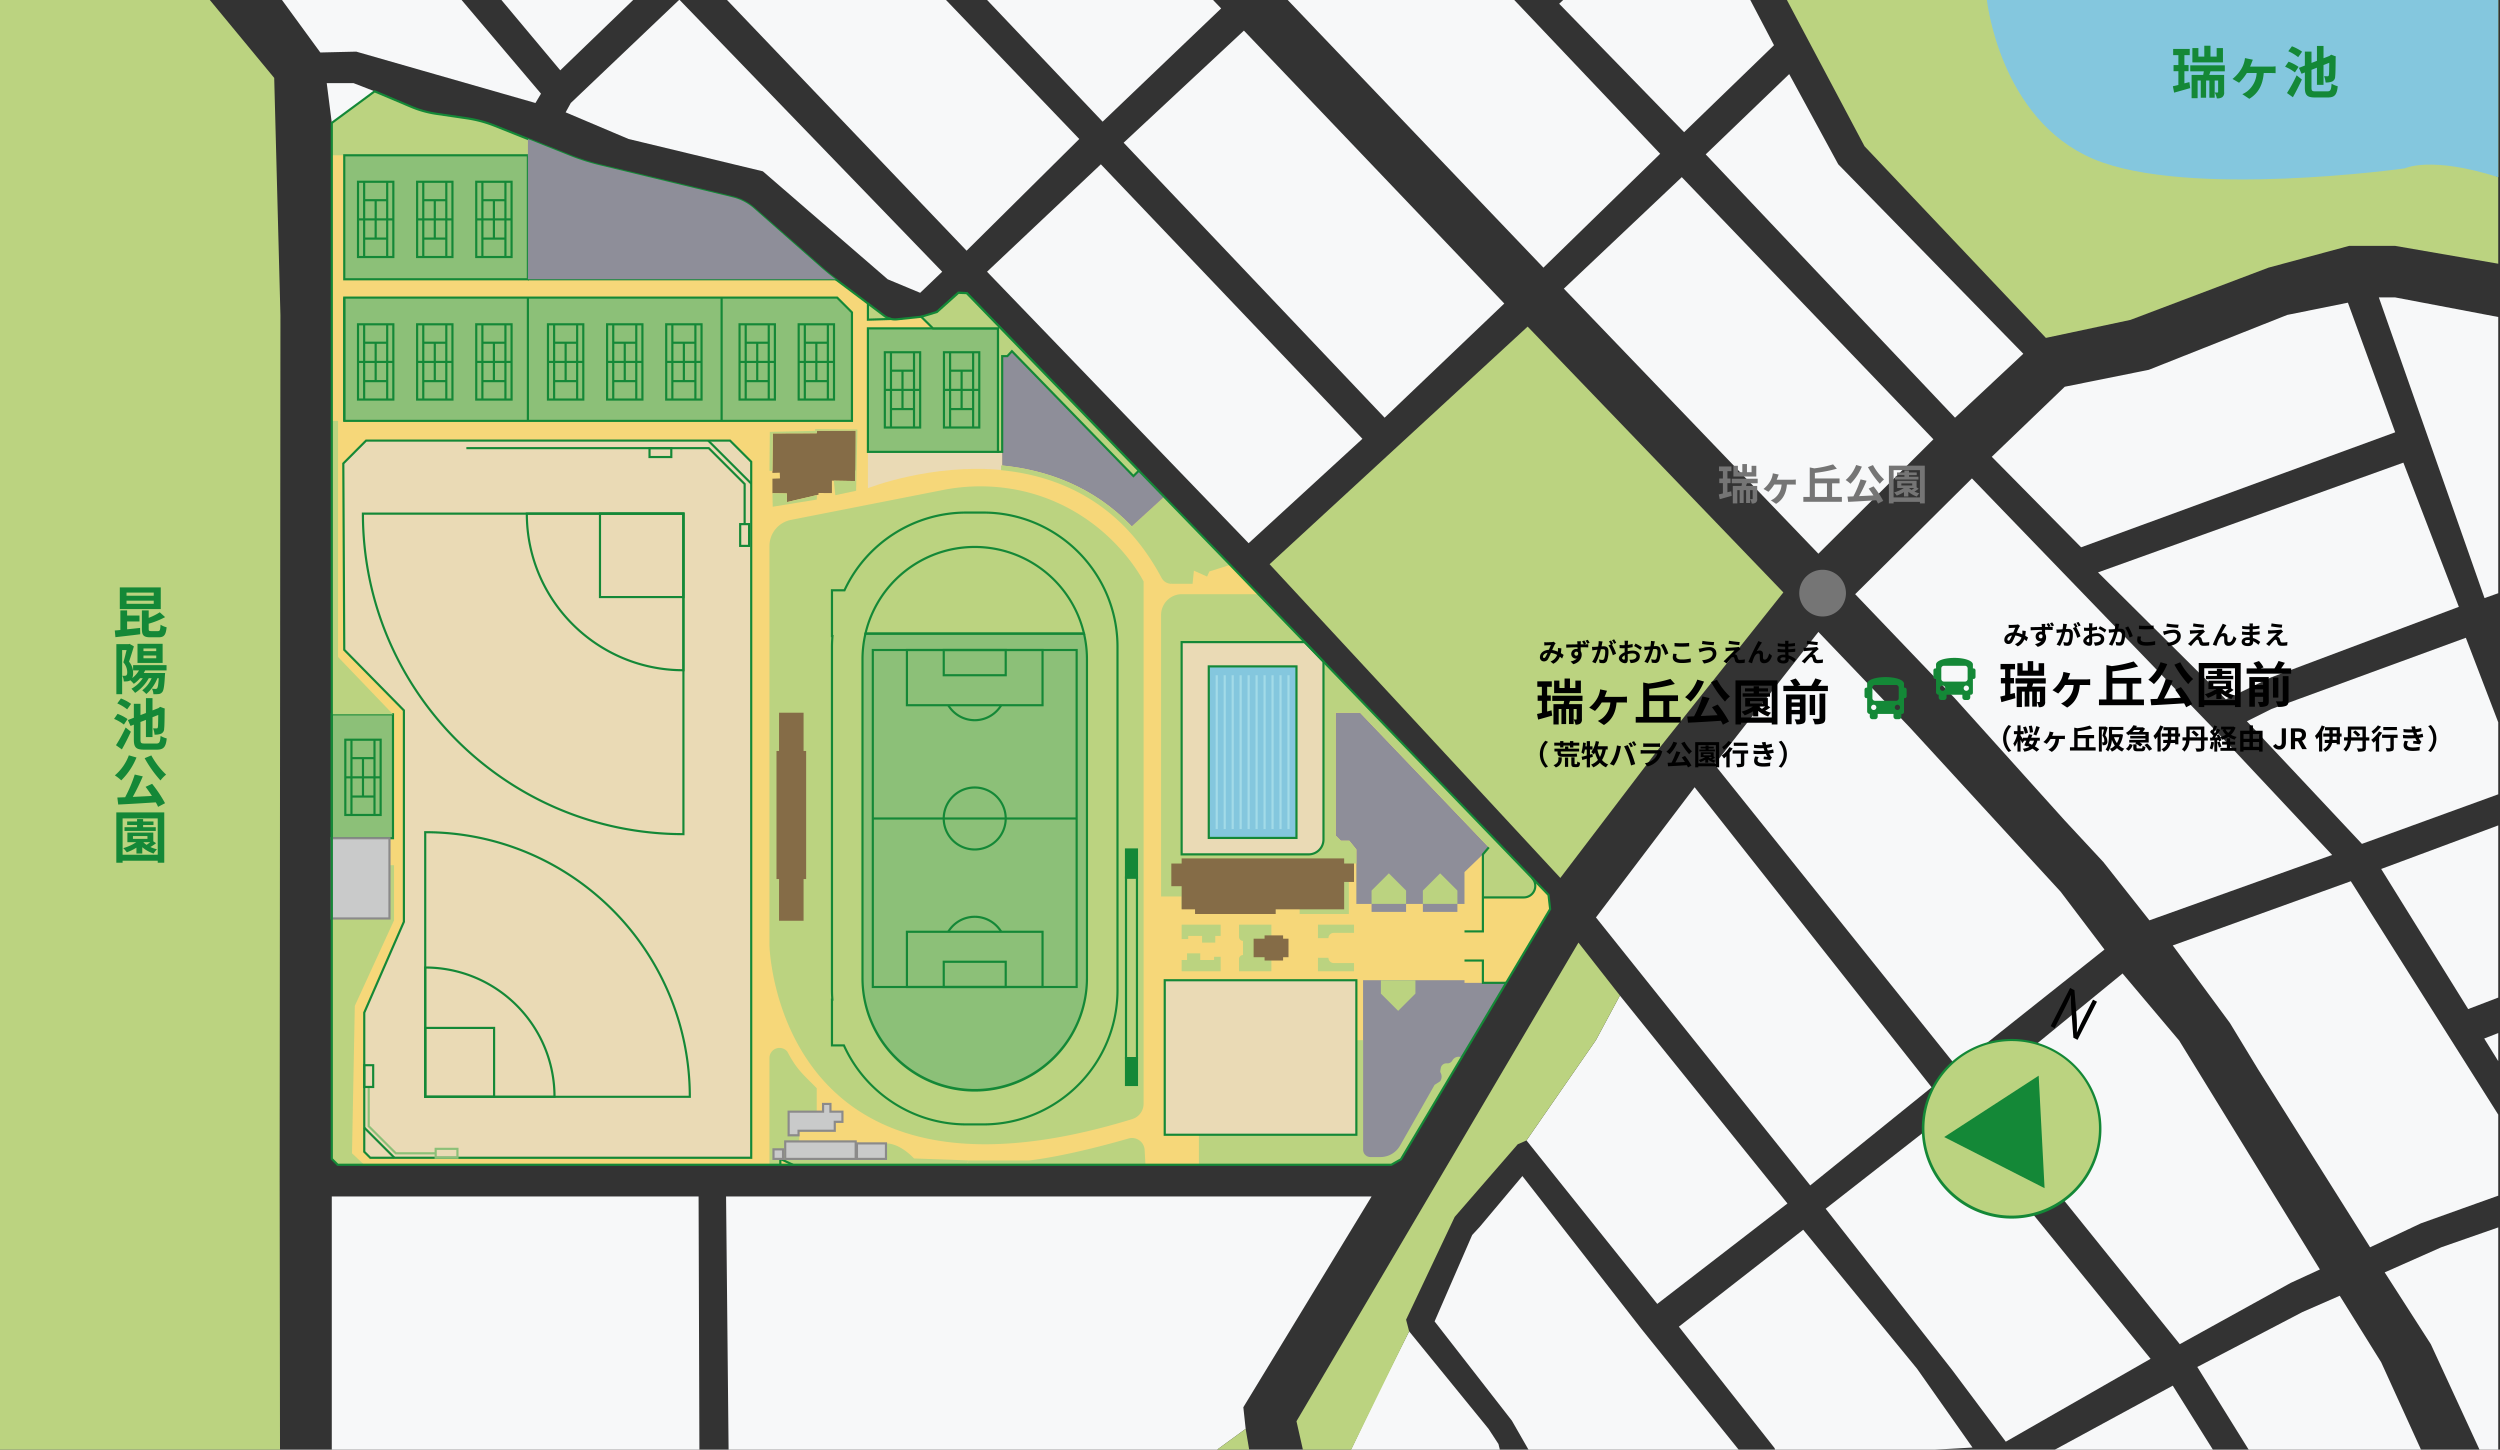 <svg xmlns="http://www.w3.org/2000/svg" width="1152" height="668"><rect width="100%" height="100%" fill="#333333" stroke="none"/><defs><clipPath id="a"><path transform="translate(295 2673.993)" fill="#fff" stroke="#707070" d="M0 0h1152v668H0z"/></clipPath><clipPath id="b"><path fill="none" d="M0 0h1151.817v668.529H0z"/></clipPath><clipPath id="c"><path fill="none" d="M0 0h2745.701v2532.575H0z"/></clipPath></defs><g transform="translate(-295 -2673.993)" clip-path="url(#a)"><path d="m447.888 2730.635-2.327-18.324h12.374l9.684 3.762Z" fill="#f7f8f9"/><g clip-path="url(#b)" transform="translate(294.37 2673.84)"><path d="m-593.38 21.291 98.022 1.844 55.239-3.587 159.979-38.739 69.945-17.572 54.523-10.4 131.283-10.4h6.1L36.593-74.78l6.815 9.685 83.575 101.151 2.87 109.4-.359 395.283.359 281.217-.717 143.12-6.457 11.478-10.761 6.1-148.145 46.983-22.957 21.522-11.837-1.435 12.913-26.9-47.347-50.576-19.37-65.641-72.1-68.869-34.843-15.067-55.548-8.608-27.978-5.381s-32.284-6.456-35.511-7.531-23.674 2.152-23.674 2.152l3.228 17.217h-10.76l-12.913-21.521-148.5-255.034 4.305-10.31-11.837-23.7-10.761 6.116-63.489-86.734-24.75-42.936-5.38 1.529-11.837-68.064-4.574-129.129-.67-14.326Z" fill="#bbd380"/><path d="m124.827-7.713 48.02-39.9 77.076 90.928-2.557 4.3-82.59-23.674-16.544.4ZM183.608-57.302c.4-.134 48.962-40.488 48.962-40.488l72.1 86.088-45.87 44.254ZM261.273 51.92l2.369-4.3L313.68.002l121.114 125.364-10.156 9.719-14.966-6.237-57.521-49.754-61.875-14.892ZM324.707-11.299l52.9-50.037L497.959 64.203l-51.921 51.472ZM455.452 125.363l52.46-49.5 120.521 126.49-52.435 48.106ZM518.406 65.91l55.419-51.652 119.983 125.753-55.149 52.609ZM563.333 4.035l-54.612 52.19L387.658-71.291l53.8-51.921ZM591.038-2.959l55.149-51.921L765.638 71.021l-53.8 52.46ZM719.097 1.882l65.1-61.337 13.72 41.967 20.178 38.471-41.43 40.084ZM721.249 133.165l54.343-51.384L891.54 202.573l-53 52.728ZM786.621 71.29l38.471-36.99 22.6 41.564 85.28 87.3-31.474 29.459Z" fill="#f7f8f9"/><path d="m585.661 260.143 118.908-109.492 117.832 122.492-58.647 73.605-44.119 57.951Z" fill="#bbd380"/><path d="m909.295 220.597-53.8 53.355 46 48.067 50.576 56.226 17.756 19.1 21.252 26.9 84.2-30.13-52.728-56.227ZM918.442 210.643l33.628-32.282 38.739-7.8 63.758-25.289 27.978-5.648 21.791 59.723-144.734 53ZM967.404 263.91l140.7-50.576 25.557 66.449-86.625 32.552-20.715 10.088ZM1096.803 137.205h7.533l65.1 12.374 37.395 104.385-61.337 21.786ZM1278.393 242.119l-126.574 47.078 25.153 68.332 126.709-47.351ZM1136.889 294.04l-89.584 32.821-11.3 5.65 53 56.495 73.98-26.9ZM838.542 291.35l-47.886 61.067L902.3 491.771l68.063-54.073-20.178-26.633-69.676-75.864ZM890.733 501.187l-55.956 45.2-98.731-123.481 45.464-59.991ZM747.075 458.902l-11.03 20.537-32.013 46.229 60.262 75.325 59.993-46.271ZM702.148 542.078l-19.639 23.386-3.5 3.784-17.316 39.815 35.609 45.734 12.644 22.061 96.04-3.5-48.962-60.8ZM649.958 613.638 635.7 641.885l-16.68 34.974-9.146 6.724 84.8-3.5-3.553-14.528-4.572-6.995ZM774.246 611.486l57.3-44.658 52.458 64.027 25.558 36.319-89.853 5.111-1.346-4.843ZM841.905 557.143l57.168-44.658 92.543 113.8-66.719 38.2-24.749-33.089ZM911.718 503.608l66.986-54.88 26.1 30.937 64.834 105.456-13.452 6.187-51.114 28.248ZM1001.84 435.814l82.051-29.593 87.164 138.009-54.88 19.639-23.406 11.03-36.586-58.11-15.067-23.943-12.913-21.252ZM1097.879 400.572l40.084 64.565 54.88-20.984-25.556-69.408Z" fill="#f7f8f9"/><path d="m779.089-108.123 34.3 88.214 46.407 87.45 83.575 88.311 38.964-8.294 63.627-24.078 37.125-10.02h21.254l87.432 15.131 71.746 10.114Z" fill="#bbd380"/><path d="M335.203 551.494H632.65l-59.093 97.118 1.076 9.954-73.132 53.266-29.635 32.821-18.831 78.017-15.46 19.372-28.69 23.136-49.625 10.224h-20.83ZM322.541 551.494H153.519v289.467l11.21-10.761 67.174-1.076 4.512-17.217h86.955ZM1145.358 478.709l108.281-42.357 25.831 69.412-96.31 33.9ZM1177.239 556.874l-51.65 18.023-26.095 11.569 21.252 33.089 50.308 108.955 93.081-33.359ZM1078.779 597.228l-17.217 7.533-48.424 25.289 56.495 90.927 16.814 45.2 63.892-23.135-52.46-115.142ZM1001.838 638.658l-79.271 43.043-314.627 16.5 67.528 238.174 76.718 257.543 406.4-132-83.306-289.826-17.128-43.582Z" fill="#f7f8f9"/><path d="M482.447 861.766 456.8 902.12s-60.619 5.021-96.31 12.913-47.169 7.352-59.006 5.021-13.63-8.967-26.723-2.152-13.093 18.473-33.358 13.272-22.778-1.435-29.593 4.663-46.989 40.174-54.163 53.445l-5.022-6.815 2.332-71.56 179.348-24.391 24.954-11.12 49.627-10.222 28.69-23.135 15.458-19.37 18.832-78.016 29.635-32.821 73.131-53.267 2.87 17.039 3.407 10.939-19.548 6.817-33.719 18.472-21.521 21.163ZM727.974 434.505 598.045 655.068l6.448 28.515h5.38l9.146-6.724 30.937-63.221-1.4-5.38 22.39-47.349L700 527.435l4.035-1.767 32.013-46.229 11.03-20.537ZM991.289.002h160.529v81.794Z" fill="#bbd380"/></g><g clip-path="url(#c)" transform="translate(-856.994 2201.552)"><path d="m1865.556 884.857-146.7-152.138-121.4-125.209-3.852-.136-9.852 8.816a7.672 7.672 0 0 1-4.309 1.909l-14.222 1.492a8.05 8.05 0 0 1-2.681-.178l.018.011-10.627.322V612.3l-14.667-11.025q-3.789-2.849-7.352-5.982l-30.5-26.832a23.065 23.065 0 0 0-9.824-5.1l-61.308-14.787a100.438 100.438 0 0 1-13.708-4.365l-34.422-13.741a58.243 58.243 0 0 0-13.125-3.532l-13.971-2.052a47.555 47.555 0 0 1-11.611-3.249l-16.829-7.116-19.731 14.561v477.368l2.712 2.712h485.542l4.415-2.508 68.751-115.316c-.278-2.407-.469-4.073-.748-6.478" fill="#f6d779"/><path d="M1509.808 955.532a4.636 4.636 0 0 1 5 1.516c4.141 7.862 6.656 9.942 13.539 16.825v10.829h-8.38l.362 13.7h25.967v.913h13.953c6.75 0 12.91 6.938 12.91 6.938l25.155.917-.908 1.7-80.046.283-5.787-2.7v2.7h-5.011v-49.199a4.634 4.634 0 0 1 3.246-4.422M1691.821 741.47h9.706l.62-6.074 6.068 2.734 1.061-2.354 9.58-3.061-30.4-31.352-14.958 13.648Z" fill="#bbd380"/><path d="M1551.93 680.665v16.719s29.182-11.5 61.868-8.355v-8.363Z" fill="#eadab5"/><path d="m1673.496 715.01 14.96-13.648-11.688-12.051-2.5 2.5-55.977-57.547-2.1 2.272h-2.385v50.411c20.26 2.042 41.952 9.5 59.7 28.057" fill="#8e8e99"/><path d="m1395.243 536.489-15.1-6.027a58.156 58.156 0 0 0-13.125-3.53l-13.971-2.053a47.6 47.6 0 0 1-11.611-3.247l-16.824-7.112-19.731 14.562V544h90.362Z" fill="#bbd380"/><path d="M1846.035 925.331h-19.2v-1.2h-46.746v82.347l17.466.172Z" fill="#8e8e99"/><path d="m1797.552 1006.652-4.414 2.508h-88.689v-13.825h72.556v-43.608h3.084v50.447a3.441 3.441 0 0 0 3.44 3.441h4.532a10.452 10.452 0 0 0 9.088-5.288l15.913-27.988 2.547-1.623a3.859 3.859 0 0 0 .2-4.016 1.19 1.19 0 0 1-.128-.777l.238-1.372a2.549 2.549 0 0 1 2.511-2.113h.6a2.522 2.522 0 0 0 2.2-1.29l.053-.1a3.231 3.231 0 0 1 4.246-1.32Z" fill="#bbd380"/><path d="M1826.832 888.978h-49.83v-25.094l-3.246-4.024h-3.9l-2.38-2.38v-56.625h11.232l59.317 62.046-2.722 3.233-8.475 8.169Z" fill="#8e8e99"/><path d="m1784.56 800.856-52.664-54.616h-35.112a9.779 9.779 0 0 0-4.522 1.035 9.645 9.645 0 0 0-5.247 8.575v129.69h9.481v5.584h54.375v2.5h22.682v-14.781h2.367v-8.5h1.081v-6.461l-3.246-4.024h-3.895l-2.382-2.38v-56.622h11.232l59.317 62.046-2.721 3.231v19.836h18.84a5.3 5.3 0 0 0 3.817-8.983ZM1551.93 619.744l10.625-.322-.018-.011a8.017 8.017 0 0 1-3-1.4l-7.6-5.716Z" fill="#bbd380"/><path d="M1755.02 866.134h-58.526v-97.82h56.686l8.672 8.993v81.994a6.833 6.833 0 0 1-6.833 6.833" fill="#eadab5"/><path d="M1755.02 866.634h-59.026v-98.82h57.4l8.96 9.291v82.2a7.341 7.341 0 0 1-7.334 7.329Zm-58.026-1h58.026a6.34 6.34 0 0 0 6.333-6.333v-81.793l-8.386-8.694h-55.974ZM1559.23 618.414l-7.6-5.716.6-.8 7.6 5.717ZM1562.423 619.897a8.517 8.517 0 0 1-3.191-1.483l.6-.8a7.523 7.523 0 0 0 2.823 1.31Z" fill="#148837"/><path d="M1506.562 908.227s3.207 130.343 167.182 79.884a7.4 7.4 0 0 0 5.221-7.067V740.396s-15.864-32.332-55.529-41.632a88.915 88.915 0 0 0-37.43-.434l-69.544 13.678a12.268 12.268 0 0 0-9.9 12.038Z" fill="#bbd380"/><path d="M1672.003 997.064c-15.956 4.608-33.486 8.69-45.755 10.111h-27.934l-.908 1.7 82.408.283-.375-6.808a5.83 5.83 0 0 0-7.437-5.288" fill="#bbd380"/><path d="M1550.797 764.41a51.755 51.755 0 0 0-1.365 11.779v146.827a51.715 51.715 0 0 0 103.431 0V776.189a51.843 51.843 0 0 0-1.362-11.779Z" fill="#8cc078"/><path d="M1550.397 763.91h101.5l.09.387a52.5 52.5 0 0 1 1.375 11.892v146.827a52.216 52.216 0 1 1-104.431 0V776.189a52.425 52.425 0 0 1 1.379-11.892Zm100.7 1h-99.9a51.386 51.386 0 0 0-1.264 11.279v146.827a51.215 51.215 0 1 0 102.431 0V776.189a51.469 51.469 0 0 0-1.267-11.279Z" fill="#148837"/><path fill="#8cc078" d="M1310.627 543.998h84.617v57.134h-84.617z"/><path d="M1310.127 543.498h85.617v58.134h-85.617Zm84.617 1h-83.617v56.134h83.617Z" fill="#148837"/><path d="M1331.463 871.112h2.1v25.428l-18.071 39.388-1.3 67.955 5.626 5.276h-12.226l-2.713-2.712V871.112Z" fill="#bbd380"/><path d="M1544.572 666.382h-233.945v-56.809h227.116l6.829 6.828Z" fill="#8cc078"/><path d="M1545.072 666.882h-234.945v-57.809h227.823l7.122 7.121Zm-233.945-1h232.945v-49.274l-6.536-6.535h-226.409Z" fill="#148837"/><path fill="#8cc078" d="M1551.928 623.748h59.948v56.917h-59.948z"/><path d="M1551.428 623.248h60.948v57.917h-60.948Zm59.948 1h-58.948v55.917h58.948Z" fill="#148837"/><path fill="#8cc078" d="M1304.881 801.594h28.2v57.092h-28.2z"/><path d="M1304.381 801.094h29.2v58.092h-29.2Zm28.2 1h-27.2v56.092h27.2ZM1316.463 621.376h17.278v35.68h-17.278Zm16.278 1h-15.278v33.68h15.278Z" fill="#148837"/><path d="M1330.91 656.556h-1v-34.68h1ZM1320.294 656.556h-1v-34.68h1Z" fill="#148837"/><path d="M1333.241 639.716h-16.279v-1h16.279ZM1330.41 630.869h-10.616v-1h10.616ZM1330.41 648.563h-10.616v-1h10.616Z" fill="#148837"/><path d="M1325.602 648.063h-1v-17.694h1ZM1310.615 812.801h17.278v35.68h-17.278Zm16.278 1h-15.278v33.68h15.278Z" fill="#148837"/><path d="M1325.062 847.98h-1V813.3h1ZM1314.446 847.98h-1V813.3h1Z" fill="#148837"/><path d="M1327.393 831.14h-16.279v-1h16.279ZM1324.562 822.293h-10.616v-1h10.616ZM1324.562 839.987h-10.616v-1h10.616Z" fill="#148837"/><path d="M1319.754 839.487h-1v-17.694h1ZM1343.704 621.376h17.278v35.68h-17.278Zm16.278 1h-15.278v33.68h15.278Z" fill="#148837"/><path d="M1358.152 656.556h-1v-34.68h1ZM1347.536 656.556h-1v-34.68h1Z" fill="#148837"/><path d="M1360.484 639.716h-16.279v-1h16.279ZM1357.652 630.869h-10.616v-1h10.616ZM1357.652 648.563h-10.616v-1h10.616Z" fill="#148837"/><path d="M1352.844 648.063h-1v-17.694h1ZM1370.948 621.376h17.278v35.68h-17.278Zm16.278 1h-15.278v33.68h15.278Z" fill="#148837"/><path d="M1385.395 656.556h-1v-34.68h1ZM1374.778 656.556h-1v-34.68h1Z" fill="#148837"/><path d="M1387.726 639.716h-16.279v-1h16.279ZM1384.895 630.869h-10.616v-1h10.616ZM1384.895 648.563h-10.616v-1h10.616Z" fill="#148837"/><path d="M1380.086 648.063h-1v-17.694h1ZM1316.463 555.699h17.278v35.68h-17.278Zm16.278 1h-15.278v33.68h15.278Z" fill="#148837"/><path d="M1330.91 590.88h-1V556.2h1ZM1320.294 590.88h-1V556.2h1Z" fill="#148837"/><path d="M1333.241 574.039h-16.279v-1h16.279ZM1330.41 565.193h-10.616v-1h10.616ZM1330.41 582.886h-10.616v-1h10.616Z" fill="#148837"/><path d="M1325.602 582.387h-1v-17.694h1ZM1343.704 555.699h17.278v35.68h-17.278Zm16.278 1h-15.278v33.68h15.278Z" fill="#148837"/><path d="M1358.152 590.88h-1V556.2h1ZM1347.536 590.88h-1V556.2h1Z" fill="#148837"/><path d="M1360.484 574.039h-16.279v-1h16.279ZM1357.652 565.193h-10.616v-1h10.616ZM1357.652 582.886h-10.616v-1h10.616Z" fill="#148837"/><path d="M1352.844 582.387h-1v-17.694h1ZM1370.948 555.699h17.278v35.68h-17.278Zm16.278 1h-15.278v33.68h15.278Z" fill="#148837"/><path d="M1385.395 590.88h-1V556.2h1ZM1374.778 590.88h-1V556.2h1Z" fill="#148837"/><path d="M1387.726 574.039h-16.279v-1h16.279ZM1384.895 565.193h-10.616v-1h10.616ZM1384.895 582.886h-10.616v-1h10.616Z" fill="#148837"/><path d="M1380.086 582.387h-1v-17.694h1ZM1403.998 621.376h17.278v35.68h-17.278Zm16.278 1h-15.278v33.68h15.278Z" fill="#148837"/><path d="M1418.446 656.556h-1v-34.68h1ZM1407.83 656.556h-1v-34.68h1Z" fill="#148837"/><path d="M1420.777 639.716h-16.279v-1h16.279ZM1417.946 630.869h-10.616v-1h10.616ZM1417.946 648.563h-10.616v-1h10.616Z" fill="#148837"/><path d="M1413.138 648.063h-1v-17.694h1ZM1431.242 621.376h17.278v35.68h-17.278Zm16.278 1h-15.278v33.68h15.278Z" fill="#148837"/><path d="M1445.688 656.556h-1v-34.68h1ZM1435.072 656.556h-1v-34.68h1Z" fill="#148837"/><path d="M1448.019 639.716h-16.279v-1h16.279ZM1445.188 630.869h-10.616v-1h10.616ZM1445.188 648.563h-10.616v-1h10.616Z" fill="#148837"/><path d="M1440.38 648.063h-1v-17.694h1ZM1458.484 621.376h17.278v35.68h-17.278Zm16.278 1h-15.278v33.68h15.278Z" fill="#148837"/><path d="M1472.93 656.556h-1v-34.68h1ZM1462.314 656.556h-1v-34.68h1Z" fill="#148837"/><path d="M1475.262 639.716h-16.279v-1h16.279ZM1472.431 630.869h-10.616v-1h10.616ZM1472.431 648.563h-10.616v-1h10.616Z" fill="#148837"/><path d="M1467.622 648.063h-1v-17.694h1ZM1492.283 621.376h17.278v35.68h-17.278Zm16.278 1h-15.278v33.68h15.278Z" fill="#148837"/><path d="M1506.73 656.556h-1v-34.68h1ZM1496.114 656.556h-1v-34.68h1Z" fill="#148837"/><path d="M1509.062 639.716h-16.279v-1h16.279ZM1506.231 630.869h-10.616v-1h10.616ZM1506.231 648.563h-10.616v-1h10.616Z" fill="#148837"/><path d="M1501.422 648.063h-1v-17.694h1ZM1519.525 621.376h17.278v35.68h-17.278Zm16.278 1h-15.278v33.68h15.278Z" fill="#148837"/><path d="M1533.973 656.556h-1v-34.68h1ZM1523.357 656.556h-1v-34.68h1Z" fill="#148837"/><path d="M1536.305 639.716h-16.279v-1h16.279ZM1533.473 630.869h-10.616v-1h10.616ZM1533.473 648.563h-10.616v-1h10.616Z" fill="#148837"/><path d="M1528.665 648.063h-1v-17.694h1ZM1559.224 634.258h17.278v35.68h-17.278Zm16.278 1h-15.278v33.68h15.278Z" fill="#148837"/><path d="M1573.671 669.439h-1v-34.68h1ZM1563.055 669.439h-1v-34.68h1Z" fill="#148837"/><path d="M1576.003 652.599h-16.279v-1h16.279ZM1573.172 643.752h-10.616v-1h10.616ZM1573.172 661.445h-10.616v-1h10.616Z" fill="#148837"/><path d="M1568.363 660.946h-1v-17.694h1ZM1586.466 634.258h17.278v35.68h-17.278Zm16.278 1h-15.278v33.68h15.278Z" fill="#148837"/><path d="M1600.913 669.439h-1v-34.68h1ZM1590.297 669.439h-1v-34.68h1Z" fill="#148837"/><path d="M1603.245 652.599h-16.279v-1h16.279ZM1600.414 643.752h-10.616v-1h10.616ZM1600.414 661.445h-10.616v-1h10.616Z" fill="#148837"/><path d="M1595.605 660.946h-1v-17.694h1ZM1395.744 666.382h-1v-56.809h1ZM1311.126 666.382h-1v-56.809h1ZM1485.016 666.382h-1v-56.809h1Z" fill="#148837"/><path fill="#c9caca" d="M1304.881 858.688h26.582v36.982h-26.582z"/><path d="M1304.381 858.188h27.582v37.982h-27.582Zm26.582 1h-25.582v35.982h25.582Z" fill="#8b8a8a"/><path d="M1307.775 775.188V666.383h-2.892v135.212h28.2Z" fill="#bbd380"/><path d="M1320.679 675.472h167.708l9.763 9.761v320.708h-175.541l-2.768-2.768v-64.1l18.269-41.878v-97.391l-27.483-27.918-.435-85.873 10.488-10.541" fill="#eadab5"/><path d="M1320.471 674.972h168.123l.31.31 9.6 9.6.147.146v321.413h-176.249l-3.061-3.061v-64.416l.042-.1 18.227-41.783v-97.072l-27.483-27.914v-.2l-.436-86.08Zm167.709 1h-167.293l-10.194 10.246.433 85.461 27.483 27.916v97.7l-.042.1-18.227 41.783v63.787l2.475 2.475h174.835v-320l-9.453-9.451Z" fill="#148837"/><path d="M1495.626 713.957h-1v-18.274c-6.321-6.319-9.93-9.929-16.249-16.249h-111.484v-1h111.9l.146.146 16.542 16.542.146.146Z" fill="#148837"/><path d="M1450.797 678.434h11.03v5.111h-11.03Zm10.03 1h-9.03v3.111h9.03ZM1492.57 713.457h5.111v11.03h-5.111Zm4.111 1h-3.111v9.03h3.111Z" fill="#148837"/><path d="M1352.752 1004.383h-18.581l-12.772-12.772v-18.3h1v17.882l12.186 12.186h18.167Z" fill="#8cc078"/><path d="M1352.252 1001.327h11.03v5.111h-11.03Zm10.03 1h-9.03v3.111h9.03Z" fill="#8cc078"/><path d="M1319.342 962.786h5.111v11.03h-5.111Zm4.111 1h-3.111v9.03h3.111ZM1497.797 695.627l-19.803-19.802.708-.708 19.8 19.8ZM1333.367 1006.293l-13.878-13.877.708-.708 13.877 13.878ZM1318.724 708.624h148.692v148.692h-.5a149.288 149.288 0 0 1-29.866-3.011 147.384 147.384 0 0 1-52.991-22.3 148.622 148.622 0 0 1-53.69-65.2 147.451 147.451 0 0 1-8.635-27.818 149.288 149.288 0 0 1-3.011-29.866Zm147.692 1h-146.691a148.253 148.253 0 0 0 2.99 29.165 146.382 146.382 0 0 0 22.147 52.631 147.622 147.622 0 0 0 64.76 53.328 146.451 146.451 0 0 0 27.629 8.576 148.253 148.253 0 0 0 29.165 2.99Z" fill="#148837"/><path d="M1394.256 708.624h73.163v73.16h-.5a72.323 72.323 0 0 1-40.625-12.41 72.873 72.873 0 0 1-26.325-31.968 72.2 72.2 0 0 1-5.71-28.283Zm72.16 1h-71.158a71.316 71.316 0 0 0 12.237 39.565 71.872 71.872 0 0 0 31.524 25.959 71.177 71.177 0 0 0 27.393 5.63Z" fill="#148837"/><path d="M1427.964 708.625h39.451v39.451h-39.451Zm38.451 1h-37.451v37.451h37.451ZM1470.36 978.351h-122.925V855.423h.5a123.328 123.328 0 0 1 24.673 2.487 121.76 121.76 0 0 1 43.778 18.422 122.784 122.784 0 0 1 44.349 53.864 121.814 121.814 0 0 1 7.134 22.982 123.329 123.329 0 0 1 2.487 24.673Zm-121.928-1h120.927a122.3 122.3 0 0 0-2.466-23.972 120.762 120.762 0 0 0-18.271-43.419 121.784 121.784 0 0 0-53.425-43.995 120.815 120.815 0 0 0-22.792-7.075 122.3 122.3 0 0 0-23.972-2.466Z" fill="#148837"/><path d="M1408.004 978.35h-60.569v-60.572h.5a59.8 59.8 0 0 1 33.588 10.26 60.245 60.245 0 0 1 21.764 26.43 59.7 59.7 0 0 1 4.721 23.383Zm-59.572-1h58.57a58.789 58.789 0 0 0-10.086-32.528 59.244 59.244 0 0 0-25.99-21.4 58.677 58.677 0 0 0-22.494-4.64Z" fill="#148837"/><path d="M1347.431 945.606h32.745v32.745h-32.745Zm31.745 1h-30.745v30.745h30.745Z" fill="#148837"/><path d="m1508.144 672.153-.22 18.214 3.395-.11.089 2.634-3.475.136v6.679l6.622.1.078 3.992 14.55-3.419-.023-.76 6.19.021-.011-5.729 10.677.2.079-4.593.358-.566-.134-18.054-17.809.055-.172 1.139Z" fill="#856c47"/><path d="m1528.514 670.949-21.786.5-.167 17.951 1.375.01.209-17.262 20.2-.063ZM1507.936 699.704l.129 6.237 20.3-3.309.078-2.078-13.809 3.244-.079-3.99Z" fill="#bbd380"/><path d="m1536.205 693.929.705 6.7 9.586-2.052.594-28.246-19.493-.147.024.814.893-.05 17.807-.055-.3 23.213Z" fill="#bbd380"/><path d="M1553.684 771.461h94.93v156.284h-94.93Zm93.93 1h-92.93v154.284h92.93ZM1601.148 723.975a52.229 52.229 0 0 1 50.839 40.323l.143.613h-101.963l.143-.613a52.149 52.149 0 0 1 50.838-40.323Zm49.718 39.937a51.214 51.214 0 0 0-99.435 0Z" fill="#148837"/><path d="M1648.114 850.104h-93.93v-1h93.93ZM1586.37 771.461h29.557v12.627h-29.557Zm28.557 1h-27.557v10.627h27.557Z" fill="#148837"/><path d="M1569.404 771.461h63.49v26.444h-63.49Zm62.49 1h-61.49v24.444h61.49Z" fill="#148837"/><path d="M1601.149 804.81a14.722 14.722 0 0 1-7.36-1.969 14.913 14.913 0 0 1-5.277-5.176l.855-.518a13.91 13.91 0 0 0 4.922 4.828 13.738 13.738 0 0 0 13.719 0 13.91 13.91 0 0 0 4.922-4.828l.855.518a14.913 14.913 0 0 1-5.277 5.176 14.722 14.722 0 0 1-7.359 1.969ZM1586.37 915.118h29.557v12.627h-29.557Zm28.557 1h-27.557v10.627h27.557Z" fill="#148837"/><path d="M1569.404 901.301h63.49v26.444h-63.49Zm62.49 1h-61.49v24.444h61.49Z" fill="#148837"/><path d="M1612.931 902.061a13.91 13.91 0 0 0-4.922-4.828 13.738 13.738 0 0 0-13.719 0 13.91 13.91 0 0 0-4.922 4.828l-.855-.518a14.913 14.913 0 0 1 5.277-5.176 14.738 14.738 0 0 1 14.721 0 14.913 14.913 0 0 1 5.277 5.176ZM1601.149 834.825a14.778 14.778 0 1 1-10.453 4.325 14.682 14.682 0 0 1 10.453-4.325Zm0 28.557a13.778 13.778 0 1 0-9.743-4.036 13.689 13.689 0 0 0 9.743 4.036ZM1670.36 876.305h6.043v84.2h-6.043Zm5.043 1h-4.043v82.2h4.043Z" fill="#148837"/><path fill="#148837" d="M1670.86 863.882h5.043v12.923h-5.043z"/><path d="M1670.36 863.382h6.043v13.923h-6.043Zm5.043 1h-4.043v11.923h4.043ZM1670.86 960.009h5.043v12.389h-5.043z" fill="#148837"/><path d="M1670.36 959.509h6.043v13.389h-6.043Zm5.043 1h-4.043v11.389h4.043Z" fill="#148837"/><path d="M1523.462 818.485h-1.179v-17.628h-11.3v17.628h-1.181v59.017h1.181v19.222h11.3v-19.222h1.179Z" fill="#856c47"/><path d="M1597.273 708.135h7.753a62.118 62.118 0 0 1 34.894 10.659 62.592 62.592 0 0 1 22.611 27.459 62.023 62.023 0 0 1 4.9 24.294v158.114a62.119 62.119 0 0 1-10.659 34.893 62.592 62.592 0 0 1-27.458 22.611 62.015 62.015 0 0 1-24.292 4.9h-7.753a62.488 62.488 0 0 1-56.727-36.404h-5.678v-22.1h.138a59.896 59.896 0 0 1-.138-3.9V770.547c0-1.385.058-2.859.177-4.492h-.177v-22.1h5.949a62.4 62.4 0 0 1 56.46-35.82Zm7.751 281.936a61.119 61.119 0 0 0 34.334-10.488 61.592 61.592 0 0 0 22.25-27.019 61.023 61.023 0 0 0 4.826-23.9V770.547a61.122 61.122 0 0 0-10.487-34.336 61.59 61.59 0 0 0-27.023-22.25 61.021 61.021 0 0 0-23.9-4.826h-7.753a61.492 61.492 0 0 0-55.689 35.531l-.134.289h-5.584v20.1h.258l-.043.54a62.278 62.278 0 0 0-.215 4.952v158.114c0 1.314.056 2.742.172 4.364l.038.536h-.21v20.1h5.322l.133.294a61.4 61.4 0 0 0 55.953 36.114ZM1537.264 601.632h-142.02v-1h142.02Z" fill="#148837"/><path d="M1793.268 1009.658h-485.876l-.146-.146-1.424-1.422-1.29-1.288-.147-.146V528.829l20.164-14.881 17.088 7.222a47.136 47.136 0 0 0 11.488 3.213l13.971 2.053a58.724 58.724 0 0 1 13.237 3.561l15.1 6.027 19.324 7.716a100.516 100.516 0 0 0 13.635 4.344l61.308 14.787a23.647 23.647 0 0 1 10.037 5.212l30.5 26.832a124.47 124.47 0 0 0 7.323 5.958l14.865 11.175v7.182l8.744-.265-.7-.556 2.18.514a7.65 7.65 0 0 0 1.754.207 7.287 7.287 0 0 0 .76-.04l14.222-1.49a7.109 7.109 0 0 0 4.026-1.786l10-8.951.2.007 3.852.136.2.007.14.145 121.4 125.209 146.83 152.263.019.168.393 3.411.353 3.069.019.168-.087.145-68.818 115.429-.754.428c-1.292.734-2.419 1.374-3.775 2.142Zm-485.467-1h485.2c1.3-.739 2.4-1.364 3.659-2.076l.524-.3 68.6-115.06-.334-2.9-.373-3.243-146.585-152.016-121.257-125.064-3.45-.122-9.7 8.682a8.1 8.1 0 0 1-4.588 2.035l-14.222 1.49a8.278 8.278 0 0 1-.864.045 8.637 8.637 0 0 1-1.866-.207l-11.112.337v-7.713l-14.466-10.875a123.746 123.746 0 0 1-7.382-6.006l-30.5-26.832a22.644 22.644 0 0 0-9.611-4.991l-61.309-14.787a101.5 101.5 0 0 1-13.776-4.387l-34.423-13.743a57.72 57.72 0 0 0-13.012-3.5l-13.972-2.053a48.138 48.138 0 0 1-11.732-3.281l-16.563-7-19.3 14.243v476.907l1.143 1.142Z" fill="#148837"/><path d="m1576.491 618.405 5.414 5.343h29.973v56.917h1.921v-44.123h2.385l2.1-2.272 55.976 57.547 2.506-2.5-79.315-81.805-3.852-.137-9.854 8.818Z" fill="#bbd380"/><path d="m1593.419 606.862 4.255.152.14.144 79.658 82.159-3.213 3.211-55.962-57.532-1.9 2.046h-2.1v44.124h-2.92v-56.918h-29.678l-6.156-6.076 7.955-2.431Zm3.817 1.137-3.45-.123-9.786 8.757-6.561 2.005 4.671 4.609h29.911Zm78.832 81.307-63.69-65.69v56.549h.92v-44.123h2.667l2.315-2.5 55.989 57.561Z" fill="#148837"/><path fill="#84c7de" d="M1708.994 779.514h40.415v79.046h-40.415z"/><path d="M1708.494 779.014h41.415v80.046h-41.415Zm40.415 1h-39.415v78.046h39.415Z" fill="#148837"/><path d="M1713.168 854.489h-1v-70.9h1ZM1716.842 854.489h-1v-70.9h1ZM1720.516 854.489h-1v-70.9h1ZM1724.19 854.489h-1v-70.9h1ZM1727.865 854.489h-1v-70.9h1ZM1731.539 854.489h-1v-70.9h1ZM1735.213 854.489h-1v-70.9h1ZM1738.887 854.489h-1v-70.9h1ZM1742.561 854.489h-1v-70.9h1ZM1746.236 854.489h-1v-70.9h1Z" fill="#a3dbe8"/><path d="M1775.921 870.343h-4.542v-2.357h-74.884v2.357h-4.76v10.46h4.76v10.664h6.168v2.152h37.17v-2.152h31.546v-12.624h4.542Z" fill="#856c47"/><path fill="#eadab5" d="M1688.704 924.134h88.298v71.201h-88.298z"/><path d="M1688.204 923.634h89.3v72.2h-89.3Zm88.3 1h-87.3v70.2h87.3Z" fill="#148837"/><path d="M1791.966 888.978h-7.952v-6.161l7.952-7.951 7.952 7.951v6.161ZM1796.263 924.134h7.952v6.161l-7.952 7.951-7.952-7.951v-6.161ZM1815.606 888.978h-7.952v-6.161l7.952-7.951 7.952 7.951v6.161ZM1714.475 898.516h-17.979v6.658h3.026v-1.464h6.389v3.082h6.08v-3.082h2.484ZM1696.496 920.006h17.979v-6.658h-3.026v1.464h-6.389v-3.08h-6.08v3.082h-2.484ZM1764.146 913.792h-4.841v6.215h16.615v-3.8h-9.357a2.418 2.418 0 0 1-2.417-2.417M1764.146 904.731h-4.841v-6.215h16.615v3.8h-9.357a2.418 2.418 0 0 0-2.417 2.417M1724.765 898.516h-1.831v5.645a1.831 1.831 0 0 0 1.831 1.832v6.537a1.831 1.831 0 0 0-1.831 1.832v5.645h14.914v-21.49Z" fill="#bbd380"/><path d="M1745.734 904.994h-2.487v-1.528h-8.536v1.527h-5.051v8.536h5.051v1.527h8.536v-1.527h2.487Z" fill="#856c47"/><path d="M1835.808 902.124h-8.975v-1h7.975v-35.171l2.841-3.37.765.644-2.6 3.093ZM1846.035 925.831h-11.227v-10.274h-7.975v-1h8.975v10.274h10.227Z" fill="#148837"/><path d="M1854.151 886.47h-18.843v-1h18.843a4.8 4.8 0 0 0 3.456-8.136l.72-.694a5.8 5.8 0 0 1-4.176 9.83Z" fill="#148837"/><path fill="#8e8e99" d="M1784.014 888.978h15.903v3.666h-15.903zM1807.655 888.978h15.903v3.666h-15.903z"/><path d="M1691.821 741.469c-19.385-38.772-50.4-51.861-78.543-54.573v2.2c26.344 2.539 55.3 14.549 73.979 49.651a5.156 5.156 0 0 0 4.566 2.72" fill="#bbd380"/><path d="m1517.148 1009.615-5.075-2.366v1.912h-1v-3.482l6.5 3.029Z" fill="#148837"/><path d="M1540.19 984.702h-5.522v-3.571h-3.4v3.571h-15.87v10.881h4.568v-2.078h16.694v-4.129h3.529Z" fill="#c9caca"/><path d="M1530.763 980.632h4.4v3.571h5.522v5.674h-3.529v4.129h-16.69v2.078h-5.568v-11.882h15.864Zm3.4 1h-2.4v3.571h-15.865v9.881h3.568v-2.078h16.694v-4.129h3.529v-3.674h-5.522Z" fill="#8b8a8a"/><path fill="#c9caca" d="M1513.822 998.407h32.474v8.056h-32.474z"/><path d="M1513.322 997.907h33.474v9.056h-33.474Zm32.474 1h-31.474v7.056h31.474Z" fill="#8b8a8a"/><path fill="#c9caca" d="M1546.877 999.32h13.373v7.143h-13.373z"/><path d="M1546.377 998.82h14.373v8.143h-14.373Zm13.373 1h-12.373v6.143h12.373Z" fill="#8b8a8a"/><path fill="#c9caca" d="M1508.421 1002.06h4.403v4.403h-4.403z"/><path d="M1507.921 1001.56h5.4v5.4h-5.4Zm4.4 1h-3.4v3.4h3.4Z" fill="#8b8a8a"/><path d="M1395.243 543.998v57.134h141.833q-3.691-2.786-7.166-5.842l-30.5-26.831a23.064 23.064 0 0 0-9.824-5.1l-61.308-14.787a100.667 100.667 0 0 1-13.708-4.365l-19.323-7.715" fill="#8e8e99"/><path d="m1866.933 799.771.317 2.424c-2.176.636-4.555 1.293-6.482 1.836l-.5-2.584c.657-.136 1.382-.317 2.222-.519v-5.553h-1.95v-2.471h1.95v-3.99h-2.108V786.4h6.687v2.514h-2.149v3.99h1.676v2.471h-1.676v4.919Zm8.5-4.328c-.181.521-.34 1-.5 1.45h6.006v6.914a2.245 2.245 0 0 1-.748 2.039 3.423 3.423 0 0 1-2.2.5 7.461 7.461 0 0 0-.862-2.38c.5.023.976.023 1.134.023.181-.023.249-.07.249-.249v-4.579h-1.383v6.915h-2.154v-6.915h-1.312v6.915h-2.154v-6.915h-1.269v7.118h-2.42v-9.383h4.668c.09-.476.181-.951.272-1.45h-5.483v-2.424h13.937v2.424Zm5.032-3.6h-12.329v-5.779h2.424v3.422h2.382v-4.373h2.492v4.373h2.493v-3.422h2.539ZM1891.987 792.092c-.16.409-.364.93-.589 1.45h8.271a16.138 16.138 0 0 0 2.018-.112v2.765c-.7-.07-1.565-.07-2.018-.07h-2.77c-.383 4.807-2.2 8.182-5.825 10.4l-2.809-1.88a10.335 10.335 0 0 0 2.039-1.2 10.119 10.119 0 0 0 3.739-7.323h-3.965a20.772 20.772 0 0 1-3.126 3.922l-2.654-1.542a14.932 14.932 0 0 0 3.446-3.852 10.321 10.321 0 0 0 1.268-2.9 9.223 9.223 0 0 0 .317-1.654l3.173.657c-.2.521-.385.929-.521 1.336M1926.468 802.79v2.629h-20.736v-2.629h3.445v-15.865l2.469.5a56.277 56.277 0 0 0 10.087-2.152l2.039 2.333a74.033 74.033 0 0 1-11.829 2.267v2.992h13.28v2.629h-4.011v7.3Zm-14.526 0h6.506v-7.3h-6.506ZM1937.198 786.494a27.589 27.589 0 0 1-6.142 9.224 17.262 17.262 0 0 0-2.584-2.016 19.373 19.373 0 0 0 5.644-8.091Zm6.3 10.606a52.09 52.09 0 0 1 5.213 7.82l-2.81 1.472a15.336 15.336 0 0 0-.93-1.814c-5.436.364-11.149.706-15.136.885l-.365-2.833 3.152-.112a55.488 55.488 0 0 0 3.875-9.158l3.241.749a85.417 85.417 0 0 1-4.034 8.273c2.448-.113 5.1-.249 7.727-.385a59.056 59.056 0 0 0-2.561-3.673Zm-.315-11.444a30.335 30.335 0 0 0 5.961 7.727 14.091 14.091 0 0 0-2.268 2.356 47.1 47.1 0 0 1-6.391-8.973ZM1971.046 785.973v20.306h-2.629v-.815h-14.164v.815h-2.542v-20.306Zm-2.629 2.425h-14.164v14.664h14.164Zm-.66 9.994a19.928 19.928 0 0 1-2.31 1.54 13.759 13.759 0 0 0 2.676.93 7.6 7.6 0 0 0-1.362 1.722 13.793 13.793 0 0 1-4.576-2.56v2.537h-2.359V800.2a21.5 21.5 0 0 1-3.875 1.882 10.825 10.825 0 0 0-1.451-1.7 18.4 18.4 0 0 0 5.238-2.38h-3.56v-3.877h10.447v3.514Zm-.136-4.94h-12.6v-1.519h5.055v-.861h-3.988v-1.451h3.988v-.95h2.446v.95h4.17v1.451h-4.17v.861h5.1Zm-9.2 3.194h5.847v-1.133h-5.847Zm4.238 1.429a9.594 9.594 0 0 0 1.247 1c.474-.317 1-.7 1.471-1.065h-2.65ZM1994.288 788.465v2.425h-20.515v-2.425h4.828a15.456 15.456 0 0 0-1.7-2.493l2.56-.883a12.452 12.452 0 0 1 2.107 2.946l-1.244.43h6.3a25.6 25.6 0 0 0 1.859-3.422l2.924.862a45.242 45.242 0 0 1-1.723 2.56Zm-10.315 15.141c0 1.155-.228 1.79-1 2.175a7.117 7.117 0 0 1-3.152.432 9.348 9.348 0 0 0-.861-2.291c.838.047 1.744.047 2.04.023.272 0 .36-.089.36-.361v-2.018h-3.782v4.579h-2.561v-13.69h8.952Zm-6.391-7.482h3.784v-1.4h-3.784Zm3.782 1.995h-3.786v1.474h3.786Zm7.026 3.807h-2.471v-9.247h2.471Zm2.042-9.881h2.652v11.266c0 1.336-.253 1.993-1.155 2.424a8.879 8.879 0 0 1-3.718.453 9.4 9.4 0 0 0-.976-2.539c1.155.045 2.335.045 2.722.024.362 0 .475-.091.475-.409ZM1864.106 813.762l1.23.544a8.091 8.091 0 0 0 0 11.332l-1.23.544a8.84 8.84 0 0 1 0-12.42M1870.113 821.434h1.526v.984a3.745 3.745 0 0 1-2.726 3.647 6.282 6.282 0 0 0-1.076-1.034c1.994-.738 2.276-1.916 2.276-2.666Zm.791-5.435h-2.705v-1.33h2.705v-.739h1.514v.739h3.027v-.739h1.539v.739h2.742v1.33h-2.742v.906h-1.539v-.906h-3.027v.869h-1.514Zm5.5 3.817a17.848 17.848 0 0 0 2.188-.116c.037.4.1 1 .17 1.372a16.62 16.62 0 0 1-2.252.1h-4.322c-1.851 0-2.5-.427-2.5-1.916v-.542h-1.411v-1.293h4.888v-1.024h1.514v1.024h4.969v1.293h-8.459v.555c0 .39.142.544.853.544Zm-3.284 1.694h1.472v4.3h-1.472Zm5.343 3.04c.233 0 .283-.155.335-1.215a3.716 3.716 0 0 0 1.3.571c-.13 1.589-.521 2.016-1.464 2.016h-1.06c-1.243 0-1.513-.44-1.513-1.746v-2.755h1.489v2.742c0 .336.037.387.281.387ZM1885.969 821.201c-.438.142-.866.272-1.319.414v4.412h-1.474v-3.974c-.751.22-1.45.414-2.071.612l-.3-1.488a44.62 44.62 0 0 0 2.367-.6v-2.741h-.841a13.163 13.163 0 0 1-.543 2.068 12.98 12.98 0 0 0-1.087-.725 17.522 17.522 0 0 0 .751-4.579l1.281.209c-.039.516-.1 1.032-.168 1.552h.608v-2.419h1.474v2.419h1.176v1.476h-1.176v2.327l1.112-.324Zm5.99-3.417a13.8 13.8 0 0 1-1.759 4.867 6.842 6.842 0 0 0 2.872 2.068 5.8 5.8 0 0 0-1.021 1.32 7.739 7.739 0 0 1-2.833-2.133 9.456 9.456 0 0 1-3.042 2.144 8.315 8.315 0 0 0-1.008-1.291 7.74 7.74 0 0 0 3.157-2.149 14.141 14.141 0 0 1-1.333-3.4c-.194.337-.4.621-.594.893a11.179 11.179 0 0 0-1.178-1.087 11.567 11.567 0 0 0 2.1-5.084l1.515.286a21.755 21.755 0 0 1-.57 2.108h4.555v1.459Zm-3.893 0a13.336 13.336 0 0 0 1.189 3.454 11.843 11.843 0 0 0 1.126-3.454ZM1897.077 815.949l1.888.388a14.621 14.621 0 0 0-.311 1.293 30.166 30.166 0 0 1-1.1 3.893 17.7 17.7 0 0 1-1.916 3.7l-1.81-.76a15.562 15.562 0 0 0 2.017-3.6 18.675 18.675 0 0 0 1.23-4.915m3.285.388 1.721-.557c.531 1 1.422 2.988 1.914 4.242a61.102 61.102 0 0 1 1.5 4.516l-1.916.621a39.489 39.489 0 0 0-1.345-4.566 36.507 36.507 0 0 0-1.877-4.257m4.114 0-1.036.451a16.075 16.075 0 0 0-1.011-1.8l1.024-.427a20.125 20.125 0 0 1 1.022 1.773m1.553-.6-1.036.44a13.544 13.544 0 0 0-1.034-1.772l1.021-.427a20.458 20.458 0 0 1 1.048 1.759M1917.757 819.259a9.3 9.3 0 0 1-1.916 3.584 9.667 9.667 0 0 1-4.618 2.794l-1.28-1.463a8.713 8.713 0 0 0 4.475-2.264 5.622 5.622 0 0 0 1.333-2.238h-6.25c-.309 0-.956.013-1.5.065v-1.683c.542.04 1.1.079 1.5.079h6.4a2.733 2.733 0 0 0 .945-.129l1.152.71a4.791 4.791 0 0 0-.246.544m-7.22-4.231h4.982a12.574 12.574 0 0 0 1.4-.063v1.668a24.834 24.834 0 0 0-1.422-.037h-4.956c-.414 0-.97.013-1.344.037v-1.668a11.237 11.237 0 0 0 1.344.063M1924.838 814.72a15.765 15.765 0 0 1-3.5 5.267 10.106 10.106 0 0 0-1.474-1.15 11.088 11.088 0 0 0 3.221-4.619Zm3.6 6.055a29.426 29.426 0 0 1 2.975 4.462l-1.6.84a8.8 8.8 0 0 0-.531-1.032c-3.105.205-6.365.4-8.642.5l-.207-1.616 1.8-.066a31.635 31.635 0 0 0 2.213-5.224l1.849.426a48.274 48.274 0 0 1-2.3 4.723c1.4-.066 2.911-.142 4.412-.22a36.8 36.8 0 0 0-1.463-2.1Zm-.181-6.534a17.369 17.369 0 0 0 3.4 4.412 7.855 7.855 0 0 0-1.294 1.345 26.888 26.888 0 0 1-3.648-5.123ZM1944.176 814.422v11.593h-1.5v-.468h-8.085v.468h-1.448v-11.593Zm-1.5 1.385h-8.085v8.37h8.085Zm-.375 5.7a11.348 11.348 0 0 1-1.32.882 7.9 7.9 0 0 0 1.527.529 4.362 4.362 0 0 0-.777.985 7.9 7.9 0 0 1-2.613-1.464v1.45h-1.344v-1.345a12.58 12.58 0 0 1-2.212 1.073 6.486 6.486 0 0 0-.828-.971 10.567 10.567 0 0 0 2.989-1.356h-2.031v-2.213h5.962v2Zm-.078-2.819h-7.192v-.867h2.885v-.492h-2.276v-.827h2.276v-.536h1.4v.544h2.382v.827h-2.387v.492h2.911Zm-5.252 1.824h3.34v-.646h-3.338Zm2.419.815a5.621 5.621 0 0 0 .712.569c.27-.181.57-.4.841-.607h-1.515ZM1950.403 817.295a17.08 17.08 0 0 1-1.383 1.977v6.754h-1.538v-5.059c-.362.351-.712.673-1.062.958a15.107 15.107 0 0 0-1.048-1.33 12.642 12.642 0 0 0 3.558-3.87Zm-.479-2.755a17.339 17.339 0 0 1-3.556 3.4 8.95 8.95 0 0 0-.854-1.255 11.513 11.513 0 0 0 2.925-2.755Zm7.609 5.147h-1.773v4.542c0 .828-.155 1.254-.725 1.489a7.169 7.169 0 0 1-2.522.259 6.549 6.549 0 0 0-.466-1.568c.738.04 1.591.04 1.825.028s.322-.052.322-.246v-4.5h-3.812v-1.461h7.155Zm-.325-3.558h-6.288v-1.459h6.288ZM1965.081 818.42c-.065-.154-.117-.309-.168-.453-.1-.3-.181-.542-.259-.764a30.22 30.22 0 0 1-4.359-.117l-.091-1.487a26.87 26.87 0 0 0 4.048.194 39.477 39.477 0 0 0-.414-1.281l1.734-.194q.1.7.233 1.359a14.858 14.858 0 0 0 2.548-.557l.207 1.489a19.051 19.051 0 0 1-2.382.477c.065.209.129.414.194.61.065.18.142.372.22.581a16.634 16.634 0 0 0 2.471-.518l.26 1.526a17.4 17.4 0 0 1-2.071.4 11.85 11.85 0 0 0 .673 1.152 3.958 3.958 0 0 0 .582.66l-.789 1.191c-.725-.142-2.121-.311-3.066-.414l.129-1.23 1.631.155a15.08 15.08 0 0 1-.725-1.346 48.059 48.059 0 0 1-5.627-.013l-.092-1.526a33.156 33.156 0 0 0 5.111.1m-3.2 4.333c0 .958.906 1.346 2.613 1.346a17.008 17.008 0 0 0 3.247-.285l-.091 1.644a19.851 19.851 0 0 1-3.144.246c-2.587 0-4.192-.764-4.216-2.613a4.3 4.3 0 0 1 .555-2.082l1.6.309a2.425 2.425 0 0 0-.57 1.435M1972.838 826.182l-1.23-.544a8.087 8.087 0 0 0 0-11.332l1.23-.544a8.841 8.841 0 0 1 0 12.42"/><path d="M2002.609 745.758a10.761 10.761 0 1 1-10.761-10.761 10.762 10.762 0 0 1 10.761 10.761M1949.714 698.833l.272 2.076c-1.864.544-3.9 1.107-5.551 1.573l-.427-2.212c.563-.117 1.184-.272 1.9-.447v-4.755h-1.668v-2.115h1.668v-3.416h-1.8v-2.154h5.723v2.154h-1.843v3.416h1.437v2.115h-1.437v4.212Zm7.276-3.707c-.155.448-.291.856-.427 1.243h5.143v5.919a1.914 1.914 0 0 1-.642 1.746 2.912 2.912 0 0 1-1.882.429 6.351 6.351 0 0 0-.738-2.039c.429.019.835.019.971.019.157-.019.215-.058.215-.214v-3.92h-1.186v5.919h-1.841v-5.919h-1.128v5.919h-1.841v-5.919h-1.087v6.095h-2.076v-8.035h4c.078-.408.155-.815.233-1.243h-4.7v-2.076h11.934v2.072Zm4.309-3.084h-10.556v-4.949h2.076v2.93h2.037v-3.746h2.134v3.745h2.134v-2.93h2.175ZM1971.185 692.253c-.136.351-.31.8-.5 1.244h7.082a13.9 13.9 0 0 0 1.728-.1v2.369c-.6-.058-1.338-.058-1.728-.058h-2.365c-.332 4.113-1.885 7.006-4.988 8.907l-2.408-1.61a8.857 8.857 0 0 0 1.747-1.029 8.669 8.669 0 0 0 3.2-6.268h-3.4a17.793 17.793 0 0 1-2.678 3.357l-2.27-1.319a12.826 12.826 0 0 0 2.949-3.3 8.743 8.743 0 0 0 1.087-2.482 8.033 8.033 0 0 0 .272-1.416l2.715.563c-.173.447-.33.8-.445 1.144M2000.73 701.414v2.251h-17.756v-2.251h2.95v-13.583l2.116.427a48.15 48.15 0 0 0 8.635-1.844l1.746 2a63.355 63.355 0 0 1-10.13 1.942v2.561h11.373v2.251h-3.435v6.249Zm-12.439 0h5.569v-6.247h-5.574ZM2009.939 687.461a23.62 23.62 0 0 1-5.26 7.9 14.8 14.8 0 0 0-2.212-1.726 16.594 16.594 0 0 0 4.831-6.928Zm5.394 9.083a44.44 44.44 0 0 1 4.462 6.694l-2.406 1.262a13.013 13.013 0 0 0-.8-1.552c-4.658.309-9.546.6-12.961.756l-.311-2.427 2.7-.1a47.4 47.4 0 0 0 3.318-7.841l2.775.642a73.285 73.285 0 0 1-3.455 7.082c2.1-.1 4.365-.214 6.617-.33a53.1 53.1 0 0 0-2.194-3.144Zm-.272-9.8a26.1 26.1 0 0 0 5.1 6.617 11.881 11.881 0 0 0-1.94 2.018 40.392 40.392 0 0 1-5.474-7.684ZM2038.94 687.017v17.387h-2.247v-.7h-12.128v.7h-2.175v-17.387Zm-2.247 2.076h-12.128v12.555h12.128Zm-.563 8.557a17.623 17.623 0 0 1-1.979 1.319 11.87 11.87 0 0 0 2.289.8 6.485 6.485 0 0 0-1.166 1.476 11.8 11.8 0 0 1-3.919-2.2v2.175h-2.015v-2.016a18.565 18.565 0 0 1-3.318 1.612 9.19 9.19 0 0 0-1.241-1.455 15.74 15.74 0 0 0 4.48-2.039h-3.045v-3.318h8.947v3.008Zm-.116-4.229h-10.789v-1.3h4.327v-.736h-3.416v-1.244h3.416v-.814h2.1v.814h3.568v1.244h-3.568v.736h4.365Zm-7.878 2.733h5.006v-.969h-5.006Zm3.628 1.223a8.108 8.108 0 0 0 1.068.854c.408-.273.851-.6 1.26-.911h-2.271Z" fill="#757575"/><path d="M2030.575 790.211v3.032a.911.911 0 0 1-.911.911h-.3v6.31a.957.957 0 0 1-.971.971h-.242v1.214a1.214 1.214 0 0 1-1.213 1.214h-1.214a1.214 1.214 0 0 1-1.213-1.214v-1.214h-7.281v1.214a1.214 1.214 0 0 1-1.214 1.214h-1.214a1.214 1.214 0 0 1-1.214-1.214v-1.214a1.214 1.214 0 0 1-1.214-1.213v-6.067h-.3a.91.91 0 0 1-.909-.911v-3.032a.91.91 0 0 1 .909-.911h.3v-1.82c0-1.7 3.76-3.034 8.495-3.034s8.494 1.335 8.494 3.034v1.82h.3a.911.911 0 0 1 .911.911m-13.955 8.19a1.213 1.213 0 1 0-1.214 1.213 1.214 1.214 0 0 0 1.214-1.213m9.1-3.034a1.214 1.214 0 0 0 1.214-1.214V789.3a1.214 1.214 0 0 0-1.214-1.213h-9.708a1.214 1.214 0 0 0-1.214 1.213v4.854a1.214 1.214 0 0 0 1.214 1.214Zm1.82 3.034a1.213 1.213 0 1 0-1.213 1.213 1.214 1.214 0 0 0 1.213-1.213M2062.318 781.362v3.032a.911.911 0 0 1-.911.911h-.3v6.309a.957.957 0 0 1-.971.972h-.243v1.213a1.214 1.214 0 0 1-1.213 1.214h-1.214a1.214 1.214 0 0 1-1.213-1.214v-1.213h-7.281v1.213a1.214 1.214 0 0 1-1.213 1.214h-1.214a1.214 1.214 0 0 1-1.213-1.214v-1.213a1.214 1.214 0 0 1-1.213-1.214v-6.068h-.3a.911.911 0 0 1-.909-.911v-3.032a.911.911 0 0 1 .909-.911h.3v-1.82c0-1.7 3.763-3.034 8.494-3.034s8.494 1.335 8.494 3.034v1.82h.3a.911.911 0 0 1 .911.911m-13.955 8.19a1.214 1.214 0 1 0-1.213 1.214 1.214 1.214 0 0 0 1.213-1.214m9.1-3.034a1.214 1.214 0 0 0 1.214-1.214v-4.854a1.214 1.214 0 0 0-1.214-1.214h-9.708a1.214 1.214 0 0 0-1.214 1.214v4.854a1.214 1.214 0 0 0 1.214 1.214Zm1.82 3.034a1.214 1.214 0 1 0-1.214 1.214 1.214 1.214 0 0 0 1.214-1.214" fill="#148837"/><path d="M2115.388 1011.139a40.892 40.892 0 1 1-17.871-55 40.891 40.891 0 0 1 17.871 55" fill="#bbd380"/><path d="M2078.923 1033.975a41.392 41.392 0 1 1 21.365-5.923 41.168 41.168 0 0 1-21.365 5.923Zm.066-81.8a40.212 40.212 0 1 0 9.262 1.083 40.538 40.538 0 0 0-9.265-1.083Z" fill="#148837"/><path d="m2091.419 968.109-43.545 28.278 46.261 23.572Z" fill="#148837"/><path d="m2109.325 951.604-1.916-.977-.892-12.111a60.843 60.843 0 0 1-.176-7.472l-.1-.024c-.982 2.322-2 4.386-3.555 7.433l-3.951 7.753-1.8-.917 8.959-17.584 2.008 1.023.961 12.146a61.39 61.39 0 0 1 .142 7.31h.058c1.061-2.542 2.084-4.665 3.5-7.433l3.9-7.661 1.823.929Z"/><path d="M1210.565 762.428c1.942-.207 4.013-.414 5.982-.646l.078 2.925c-3.988.519-8.313.985-11.449 1.348l-.283-3.082a62.582 62.582 0 0 0 2.565-.233v-9.038h3.108v2.382h5.7v2.744h-5.7Zm15.51-9.321h-18.879v-10h18.879Zm-3.236-7.59h-12.537v1.45h12.534Zm0 3.7h-12.537v1.45h12.534Zm1.917 14.038c.906 0 1.087-.44 1.217-2.953a9.319 9.319 0 0 0 2.8 1.191c-.361 3.6-1.191 4.611-3.728 4.611h-3.757c-3.132 0-3.909-.908-3.909-3.886v-8.519h3.134v3.445a26.024 26.024 0 0 0 5.1-2.565l2.463 2.228a37.036 37.036 0 0 1-7.562 3.029v2.357c0 .932.155 1.061 1.217 1.061ZM1218.879 781.351a10.7 10.7 0 0 1-.647 1.217h9.842l-.079 1.036c-.257 4.972-.6 7.019-1.241 7.744a2.391 2.391 0 0 1-1.581.908 17.74 17.74 0 0 1-2.487.078 6.452 6.452 0 0 0-.673-2.539c.725.078 1.32.1 1.657.1a.774.774 0 0 0 .727-.311c.311-.362.542-1.607.749-4.636h-.62a18.51 18.51 0 0 1-5.1 7.3 20.083 20.083 0 0 0-1.89-1.71 13.809 13.809 0 0 0 4.325-5.593h-1.3a18.975 18.975 0 0 1-6.318 6.784 18.766 18.766 0 0 0-1.683-1.916 14.742 14.742 0 0 0 5.231-4.869h-1.243a14.372 14.372 0 0 1-2.9 2.615 18.1 18.1 0 0 0-1.581-1.631 4.1 4.1 0 0 1-1.372.468 11.323 11.323 0 0 1-1.658.05 6.476 6.476 0 0 0-.673-2.615c.466.024.8.024 1.139.024a1.34 1.34 0 0 0 .726-.231c.285-.207.388-.726.388-1.451a6.931 6.931 0 0 0-1.788-4.532c.519-1.631 1.063-3.885 1.479-5.647h-2.029v20.332h-2.667v-23.07h5.621l.438-.13 2.021 1.167c-.673 2.2-1.527 5.022-2.252 7.043a7.973 7.973 0 0 1 1.89 5.205 5.933 5.933 0 0 1-.39 2.357 12.319 12.319 0 0 0 3.108-3.548h-2.718v-2.409h15.41v2.409Zm8.054-3.419h-11.577v-8.831h11.575Zm-2.951-6.682h-5.88v1.244h5.88Zm0 3.263h-5.88v1.268h5.88ZM1209.087 806.33a19.551 19.551 0 0 0-4.532-2.616l1.605-2.33a19.267 19.267 0 0 1 4.611 2.408Zm-3.652 9.5a70.563 70.563 0 0 0 4.454-8.158l2.409 1.943c-1.243 2.718-2.718 5.645-4.144 8.158Zm5.155-16.514a20.22 20.22 0 0 0-4.559-2.747l1.684-2.278a21.381 21.381 0 0 1 4.687 2.487Zm13.389 15.744c1.527 0 1.786-.621 2.019-3.522a10.01 10.01 0 0 0 2.823 1.167c-.388 3.859-1.346 5.179-4.61 5.179h-5.8c-3.679 0-4.741-.984-4.741-4.635v-6.893l-1.527.6-1.217-2.718 2.744-1.063v-6.422h3.056v5.2l2.511-.958v-6.863h3.03v5.671l2.72-1.061.259-.18.544-.416 2.176.83-.105.466c-.024 4.558-.076 7.638-.231 8.753a2.425 2.425 0 0 1-1.451 2.356 7.556 7.556 0 0 1-2.977.416 9.192 9.192 0 0 0-.673-2.9c.542.024 1.269.024 1.579.024.337 0 .544-.078.647-.6.078-.466.131-2.149.155-5.593l-2.642 1.037v9.14h-3.03v-7.923l-2.511.984v8.132c0 1.553.259 1.786 1.943 1.786ZM1214.888 821.498a31.534 31.534 0 0 1-7.017 10.54 20.058 20.058 0 0 0-2.954-2.3 22.143 22.143 0 0 0 6.451-9.245Zm7.2 12.12a59.4 59.4 0 0 1 5.956 8.935l-3.21 1.684a17.889 17.889 0 0 0-1.061-2.073c-6.216.414-12.742.8-17.3 1.01l-.414-3.237 3.6-.13a63.31 63.31 0 0 0 4.428-10.463l3.7.856a97.717 97.717 0 0 1-4.61 9.454c2.8-.131 5.826-.285 8.831-.442a71.29 71.29 0 0 0-2.927-4.2Zm-.362-13.078a34.852 34.852 0 0 0 6.812 8.831 15.949 15.949 0 0 0-2.59 2.692 53.812 53.812 0 0 1-7.3-10.255ZM1227.682 846.789v23.2h-3.006v-.932h-16.185v.932h-2.9v-23.2Zm-3.006 2.771h-16.186v16.756h16.186Zm-.749 11.421a23.424 23.424 0 0 1-2.642 1.76 16.007 16.007 0 0 0 3.055 1.063 8.724 8.724 0 0 0-1.553 1.967 15.755 15.755 0 0 1-5.231-2.927v2.9h-2.694v-2.694a24.766 24.766 0 0 1-4.427 2.15 12.508 12.508 0 0 0-1.658-1.943 21.015 21.015 0 0 0 5.983-2.72h-4.068v-4.427h11.941v4.018Zm-.155-5.647h-14.403V853.6h5.776v-.984h-4.559v-1.658h4.559v-1.089h2.8v1.089h4.767v1.658h-4.767v.984h5.824Zm-10.515 3.652h6.682v-1.3h-6.682Zm4.843 1.633a11.142 11.142 0 0 0 1.425 1.139c.544-.364 1.139-.8 1.683-1.218h-3.031Z" fill="#148837"/><path d="M2067.534 472.289s5.8 55.141 49.174 73.435 143.446 4.3 143.446 4.3 11.806-5.88 43.029 4.055v-81.79Z" fill="#84c7de"/><path d="m2160.872 510.264.362 2.77c-2.485.727-5.2 1.477-7.406 2.1l-.571-2.951c.751-.157 1.581-.366 2.538-.6v-6.346h-2.226v-2.822h2.226v-4.558h-2.409v-2.877h7.64v2.877h-2.459v4.558h1.916v2.822h-1.916v5.621Zm9.711-4.948c-.207.6-.387 1.139-.568 1.657h6.862v7.9a2.566 2.566 0 0 1-.854 2.333 3.917 3.917 0 0 1-2.511.566 8.637 8.637 0 0 0-.985-2.718c.569.027 1.113.027 1.294.027.207-.027.286-.081.286-.286v-5.231h-1.582v7.9h-2.459v-7.9h-1.5v7.9h-2.459v-7.9h-1.451v8.13h-2.772v-10.721h5.336c.1-.544.207-1.087.311-1.657h-6.266v-2.772h15.926v2.772Zm5.75-4.119h-14.088v-6.6h2.77v3.911h2.72v-5h2.848v5h2.849v-3.914h2.9ZM2189.505 501.482c-.18.466-.414 1.061-.673 1.657h9.454a18.441 18.441 0 0 0 2.3-.128v3.159c-.8-.076-1.786-.076-2.3-.076h-3.16c-.442 5.49-2.513 9.349-6.656 11.886l-3.211-2.149a11.674 11.674 0 0 0 2.33-1.372 11.557 11.557 0 0 0 4.275-8.365h-4.533a23.726 23.726 0 0 1-3.573 4.48l-3.031-1.762a17.141 17.141 0 0 0 3.937-4.4 11.755 11.755 0 0 0 1.449-3.315 10.432 10.432 0 0 0 .364-1.891l3.624.751c-.231.6-.438 1.061-.6 1.527M2209.488 505.809a19.556 19.556 0 0 0-4.532-2.616l1.605-2.33a19.271 19.271 0 0 1 4.611 2.408Zm-3.652 9.5a70.556 70.556 0 0 0 4.454-8.158l2.409 1.943c-1.243 2.718-2.718 5.645-4.144 8.158Zm5.155-16.521a20.232 20.232 0 0 0-4.56-2.747l1.684-2.278a21.387 21.387 0 0 1 4.687 2.487Zm13.389 15.746c1.527 0 1.786-.621 2.019-3.522a10.009 10.009 0 0 0 2.823 1.167c-.388 3.859-1.346 5.179-4.61 5.179h-5.8c-3.679 0-4.741-.984-4.741-4.635v-6.889l-1.527.6-1.217-2.718 2.744-1.063v-6.422h3.057v5.203l2.511-.958v-6.863h3.031v5.671l2.72-1.061.259-.181.544-.414 2.176.83-.105.466c-.024 4.558-.076 7.638-.231 8.753a2.426 2.426 0 0 1-1.451 2.356 7.557 7.557 0 0 1-2.977.416 9.2 9.2 0 0 0-.673-2.9c.542.024 1.268.024 1.579.024.336 0 .544-.078.647-.6.078-.466.131-2.149.155-5.593l-2.642 1.037v9.14h-3.031v-7.923l-2.511.984v8.132c0 1.553.259 1.786 1.943 1.786Z" fill="#148837"/><path d="m2077.568 806.529 1.23.542a8.093 8.093 0 0 0 0 11.334l-1.23.544a8.841 8.841 0 0 1 0-12.42M2090.796 813.748a6.817 6.817 0 0 1-1.152 2.626 15.9 15.9 0 0 1 2.031 1.346l-1.215 1.086a15.448 15.448 0 0 0-1.912-1.385 9.643 9.643 0 0 1-3.754 1.4 3.628 3.628 0 0 0-.712-1.357 8.734 8.734 0 0 0 3.055-.869c-.285-.154-.569-.311-.854-.466l-.154.312-1.385-.571c.3-.581.645-1.33 1-2.12h-1.1l.041.065-.841 1.152c-.168-.414-.477-1.037-.777-1.618v5.419h-1.422v-4.838a10.575 10.575 0 0 1-1.241 2.589 7.17 7.17 0 0 0-.7-1.4 12.853 12.853 0 0 0 1.823-4.348h-1.513v-1.422h1.631v-2.652h1.422v2.652h1.409v1.422h-1.409v.66c.235.3.725 1.037 1.113 1.618v-.673h2.147c.233-.544.427-1.074.609-1.565l1.577.272c-.168.414-.349.854-.532 1.293h3.961v1.372Zm-5.755-3.183a12.229 12.229 0 0 0-.841-2.99l1.32-.374a11.573 11.573 0 0 1 .945 2.924Zm2.341 3.183c-.183.4-.351.79-.531 1.162.466.222.969.469 1.461.728a4.818 4.818 0 0 0 .958-1.89Zm-.039-3.662a15.229 15.229 0 0 0-.466-3.079l1.37-.207a14.624 14.624 0 0 1 .57 3.042Zm4.553-2.561a38.482 38.482 0 0 1-1.564 3.828l-1.346-.479a22.964 22.964 0 0 0 1.32-3.854ZM2097.97 810.682c-.092.233-.207.529-.336.828h4.721a8.94 8.94 0 0 0 1.152-.066v1.579c-.4-.039-.893-.039-1.152-.039h-1.579a7.04 7.04 0 0 1-3.323 5.938l-1.605-1.073a6.006 6.006 0 0 0 1.165-.686 5.788 5.788 0 0 0 2.136-4.179h-2.265a11.911 11.911 0 0 1-1.785 2.239l-1.514-.882a8.5 8.5 0 0 0 1.967-2.2 5.847 5.847 0 0 0 .723-1.655 5.239 5.239 0 0 0 .181-.943l1.812.374c-.118.3-.22.531-.3.765M2117.668 816.787v1.5h-11.837v-1.5h1.967v-9.057l1.409.286a32.174 32.174 0 0 0 5.755-1.23l1.165 1.333a42.22 42.22 0 0 1-6.753 1.293v1.709h7.582v1.5h-2.29v4.165Zm-8.294 0h3.713v-4.165h-3.713ZM2123.207 807.772c-.335 1.1-.763 2.509-1.126 3.517a3.973 3.973 0 0 1 .946 2.6 1.5 1.5 0 0 1-1.32 1.927 5.525 5.525 0 0 1-.828.026 3.277 3.277 0 0 0-.337-1.306c.233.013.4.013.569.013a.66.66 0 0 0 .361-.116c.142-.1.194-.364.194-.723a3.463 3.463 0 0 0-.891-2.267c.259-.815.531-1.94.738-2.818h-1.01v10.156h-1.333v-11.527h2.809l.22-.066Zm7.051 3.207a11.6 11.6 0 0 1-1.773 5.032 7.09 7.09 0 0 0 2.394 1.45 6.17 6.17 0 0 0-1 1.306 7.757 7.757 0 0 1-2.367-1.578 8.469 8.469 0 0 1-2.382 1.6 5.4 5.4 0 0 0-.893-1.281 6.352 6.352 0 0 0 2.276-1.5 11.107 11.107 0 0 1-1.37-2.678 10.723 10.723 0 0 1-1.72 5.407 4.967 4.967 0 0 0-1.163-.917c1.409-1.888 1.526-4.657 1.526-6.652v-3.76h.581v-.01h.867l5.176.013v1.385h-5.176v1.966h3.8l.259-.052Zm-4.113 1.163a9.364 9.364 0 0 0 1.306 2.692 9.163 9.163 0 0 0 1.1-2.692ZM2133.386 810.785c-.231.168-.464.337-.723.5a5.193 5.193 0 0 0-1.074-1.112 8.9 8.9 0 0 0 3.467-3.545l1.642.312c-.13.218-.272.451-.414.671h2.848l.246-.065 1.047.66a12.134 12.134 0 0 1-1.008 1.5h2.7v4.888h-4.153a6.511 6.511 0 0 1 1.215.841l-1.008 1.048a8.9 8.9 0 0 0-2.264-1.489l.4-.4h-3.157v-1.228h7.451v-.647h-7v-1.152h7v-.633h-7.219Zm-1.8 6.713a4.343 4.343 0 0 0 1.748-2.3l1.37.492a4.959 4.959 0 0 1-1.849 2.7Zm3.817-8.667c-.246.3-.518.6-.8.882h3a10.636 10.636 0 0 0 .647-.882Zm3.286 8.488c.44 0 .531-.155.6-1.217a3.635 3.635 0 0 0 1.319.531c-.168 1.6-.583 1.992-1.772 1.992h-1.877c-1.578 0-1.94-.4-1.94-1.67v-1.54h1.5v1.514c0 .349.09.388.621.388Zm2.743-2.291a12.267 12.267 0 0 1 2.252 2.576l-1.387.8a12.373 12.373 0 0 0-2.147-2.679ZM2148.841 807.188a21 21 0 0 1-1.2 2.509v9.056h-1.463v-6.842a11.99 11.99 0 0 1-1.074 1.215 10.749 10.749 0 0 0-.814-1.565 13.667 13.667 0 0 0 3.131-4.826Zm7.736 4.682h-.79v3.555h-1.489v-.62h-2.083a5.865 5.865 0 0 1-3.17 4.024 6.192 6.192 0 0 0-1.05-1.167 4.534 4.534 0 0 0 2.653-2.857h-1.85v-1.42h2.11c.026-.361.039-.712.039-1.06v-.455h-2.809v-1.422h2.809v-1.5h-2.03v-1.423h6.868v2.924h.79Zm-2.276 0h-1.825v.468c0 .348-.013.686-.037 1.047h1.862Zm-1.825-1.422h1.825v-1.5h-1.825ZM2169.351 813.684h-1.6v3.31c0 .88-.207 1.294-.788 1.542a8.129 8.129 0 0 1-2.8.257 5.575 5.575 0 0 0-.531-1.5c.867.063 1.877.05 2.175.05s.388-.1.388-.375v-3.285h-5.291a7.66 7.66 0 0 1-2.33 5.1 5.652 5.652 0 0 0-1.163-1.073 6.061 6.061 0 0 0 1.94-4.024h-1.657v-1.478h1.76v-4.967h8.292v4.967h1.6Zm-3.155-1.476v-3.545h-5.189v3.545ZM2162.91 809a18.388 18.388 0 0 1 2.29 2.018l-1.165.971a17.541 17.541 0 0 0-2.212-2.134ZM2172.178 814.483a11.936 11.936 0 0 1-.777 3.338 7.315 7.315 0 0 0-1.178-.553 9.35 9.35 0 0 0 .686-3Zm9.949-6.791a8.185 8.185 0 0 1-2.11 3.349 9.261 9.261 0 0 0 2.654.984 6.245 6.245 0 0 0-.945 1.243 9.453 9.453 0 0 1-2.885-1.294 11.6 11.6 0 0 1-2.95 1.359 6.035 6.035 0 0 0-.815-1.242 7.719 7.719 0 0 1 .529 1.524l-1.086.489a6.671 6.671 0 0 0-.17-.659l-.658.052v5.292h-1.333v-5.2l-1.875.117-.129-1.333.932-.037c.194-.247.4-.531.608-.828a12.841 12.841 0 0 0-1.529-1.76l.738-1.048.3.259a16.154 16.154 0 0 0 .945-2.251l1.332.492c-.464.882-.982 1.875-1.448 2.6.168.184.311.364.44.519a23.49 23.49 0 0 0 1.152-2.1l1.254.581c-.712 1.125-1.6 2.433-2.419 3.48l1.243-.052a13.73 13.73 0 0 0-.453-.932l1.021-.427c.207.364.414.778.6 1.193a10.014 10.014 0 0 0 2.573-1.074 8.408 8.408 0 0 1-1.526-2.108l.828-.272h-1.476v-1.32h5.356l.272-.063Zm-7.323 6.469a14.28 14.28 0 0 1 .8 2.328l-1.139.414a15.487 15.487 0 0 0-.749-2.408Zm4.839 2.911h2.833v1.343h-7.31v-1.346h2.963v-1.514h-2.2v-1.359h2.2v-1.539h1.514v1.539h2.3v1.359h-2.3Zm-2.11-8.46a5.851 5.851 0 0 0 1.242 1.539 6.539 6.539 0 0 0 1.27-1.536ZM2194.593 809.155v9.611h-1.616v-.671h-7.166v.686h-1.541v-9.626h4.283v-2.445h1.59v2.445Zm-8.782 3.712h2.741v-2.16h-2.741Zm0 3.7h2.741v-2.2h-2.741Zm4.331-3.7h2.835v-2.16h-2.835Zm2.835 1.5h-2.835v2.2h2.835ZM2199.415 816.152l1.307-.971a1.613 1.613 0 0 0 1.422 1c.841 0 1.281-.455 1.281-1.772v-6.339h1.914v6.495c0 1.8-.9 3.272-2.962 3.272a3.131 3.131 0 0 1-2.963-1.683M2207.646 808.068h3.336c2.008 0 3.6.712 3.6 2.912a2.744 2.744 0 0 1-1.825 2.755l2.24 3.919h-2.136l-1.963-3.62h-1.333v3.623h-1.914Zm3.157 4.449c1.23 0 1.916-.516 1.916-1.537 0-1.037-.686-1.385-1.916-1.385h-1.243v2.922ZM2223.269 807.188a21.061 21.061 0 0 1-1.2 2.509v9.056h-1.463v-6.842a11.992 11.992 0 0 1-1.074 1.215 10.725 10.725 0 0 0-.814-1.565 13.665 13.665 0 0 0 3.131-4.826Zm7.735 4.682h-.79v3.555h-1.488v-.62h-2.083a5.865 5.865 0 0 1-3.17 4.024 6.184 6.184 0 0 0-1.05-1.167 4.535 4.535 0 0 0 2.654-2.857h-1.851v-1.42h2.11c.026-.361.039-.712.039-1.06v-.455h-2.809v-1.422h2.809v-1.5h-2.031v-1.423h6.868v2.924h.79Zm-2.276 0h-1.825v.468c0 .348-.013.686-.037 1.047h1.862Zm-1.825-1.422h1.825v-1.5h-1.825ZM2243.777 813.684h-1.6v3.31c0 .88-.207 1.294-.788 1.542a8.131 8.131 0 0 1-2.8.257 5.57 5.57 0 0 0-.531-1.5c.867.063 1.877.05 2.175.05s.388-.1.388-.375v-3.285h-5.291a7.66 7.66 0 0 1-2.33 5.1 5.65 5.65 0 0 0-1.163-1.073 6.06 6.06 0 0 0 1.94-4.024h-1.657v-1.478h1.76v-4.967h8.292v4.967h1.6Zm-3.155-1.476v-3.545h-5.184v3.545Zm-3.286-3.208a18.358 18.358 0 0 1 2.289 2.018l-1.165.971a17.509 17.509 0 0 0-2.212-2.134ZM2249.685 810.059a16.953 16.953 0 0 1-1.384 1.98v6.752h-1.54v-5.058c-.361.348-.71.673-1.06.958a15.447 15.447 0 0 0-1.049-1.333 12.6 12.6 0 0 0 3.558-3.869Zm-.479-2.755a17.271 17.271 0 0 1-3.556 3.4 8.825 8.825 0 0 0-.854-1.254 11.525 11.525 0 0 0 2.924-2.755Zm7.608 5.148h-1.772v4.542c0 .828-.155 1.254-.727 1.487a7.078 7.078 0 0 1-2.521.259 6.57 6.57 0 0 0-.466-1.565c.738.039 1.59.039 1.825.026s.322-.052.322-.246v-4.5h-3.817v-1.461h7.155Zm-.323-3.556h-6.288v-1.463h6.288ZM2264.363 811.184c-.065-.154-.116-.309-.168-.451-.1-.3-.181-.544-.259-.764a30.184 30.184 0 0 1-4.359-.115l-.09-1.489a26.647 26.647 0 0 0 4.048.193 38.671 38.671 0 0 0-.414-1.28l1.734-.193q.1.7.233 1.357a14.862 14.862 0 0 0 2.548-.557l.207 1.487a18.467 18.467 0 0 1-2.381.481c.065.206.129.414.194.607s.142.375.22.581a16.249 16.249 0 0 0 2.471-.516l.261 1.527a17.106 17.106 0 0 1-2.071.4 11.776 11.776 0 0 0 .673 1.152 3.97 3.97 0 0 0 .583.662l-.79 1.188c-.725-.142-2.121-.309-3.066-.414l.129-1.228c.544.053 1.243.116 1.631.155a15.39 15.39 0 0 1-.725-1.345 48.761 48.761 0 0 1-5.627-.013l-.092-1.526a33.1 33.1 0 0 0 5.111.1m-3.2 4.336c0 .958.906 1.345 2.613 1.345a16.875 16.875 0 0 0 3.247-.285l-.091 1.642a19.658 19.658 0 0 1-3.144.246c-2.587 0-4.192-.76-4.217-2.613a4.316 4.316 0 0 1 .555-2.082l1.605.309a2.439 2.439 0 0 0-.57 1.438M2272.119 818.946l-1.23-.544a8.089 8.089 0 0 0 0-11.334l1.23-.542a8.84 8.84 0 0 1 0 12.42M2080.392 791.739l.317 2.427c-2.176.634-4.555 1.291-6.482 1.836l-.5-2.586c.657-.136 1.382-.317 2.221-.521v-5.553h-1.949v-2.47h1.949v-3.988h-2.108v-2.516h6.687v2.516h-2.153v3.988h1.675v2.471h-1.676v4.919Zm8.5-4.328c-.181.521-.34 1-.5 1.45h6.006v6.914a2.252 2.252 0 0 1-.747 2.04 3.413 3.413 0 0 1-2.2.5 7.521 7.521 0 0 0-.862-2.382c.5.024.976.024 1.134.024.181-.024.249-.068.249-.251v-4.577h-1.384v6.914h-2.153v-6.914h-1.312v6.914h-2.153v-6.914h-1.269v7.119h-2.425v-9.386h4.668c.091-.474.181-.953.272-1.45h-5.483v-2.425h13.937v2.425Zm5.032-3.6h-12.329v-5.776h2.424v3.42h2.382v-4.373h2.492v4.373h2.493v-3.42h2.539ZM2105.449 784.057c-.162.408-.366.929-.589 1.45h8.269a15.872 15.872 0 0 0 2.019-.113v2.765c-.7-.066-1.565-.066-2.019-.066h-2.763c-.385 4.8-2.2 8.182-5.825 10.4l-2.811-1.882a9.593 9.593 0 0 0 5.778-8.52h-3.964a20.914 20.914 0 0 1-3.126 3.92l-2.653-1.54a14.991 14.991 0 0 0 3.446-3.854 10.281 10.281 0 0 0 1.267-2.9 9.231 9.231 0 0 0 .319-1.654l3.171.657c-.2.521-.383.929-.519 1.336M2139.929 794.754v2.629h-20.736v-2.629h3.444v-15.865l2.469.5a56.186 56.186 0 0 0 10.085-2.155l2.04 2.335a73.673 73.673 0 0 1-11.829 2.267v2.992h13.281v2.629h-4.011v7.3Zm-14.526 0h6.506v-7.3h-6.506ZM2150.66 778.461a27.6 27.6 0 0 1-6.142 9.222 17.348 17.348 0 0 0-2.584-2.018 19.349 19.349 0 0 0 5.644-8.09Zm6.3 10.6a52.18 52.18 0 0 1 5.213 7.82l-2.811 1.472a15.315 15.315 0 0 0-.93-1.812c-5.438.362-11.15.7-15.138.883l-.364-2.833 3.152-.113a55.445 55.445 0 0 0 3.875-9.155l3.241.748a85.214 85.214 0 0 1-4.034 8.271c2.448-.113 5.1-.249 7.727-.385a60.588 60.588 0 0 0-2.561-3.673Zm-.317-11.446a30.361 30.361 0 0 0 5.962 7.729 13.851 13.851 0 0 0-2.268 2.357 47.191 47.191 0 0 1-6.391-8.975ZM2184.507 777.94v20.306h-2.631v-.814h-14.164v.817h-2.54V777.94Zm-2.629 2.424h-14.164v14.668h14.162Zm-.658 9.994a20.34 20.34 0 0 1-2.31 1.54 13.814 13.814 0 0 0 2.674.932 7.6 7.6 0 0 0-1.361 1.722 13.781 13.781 0 0 1-4.577-2.563v2.543h-2.357v-2.36a21.775 21.775 0 0 1-3.875 1.88 11 11 0 0 0-1.451-1.7 18.362 18.362 0 0 0 5.236-2.38h-3.558v-3.877h10.448v3.513Zm-.136-4.94h-12.6v-1.519h5.054v-.867h-3.988v-1.451h3.988v-.95h2.448v.95h4.169v1.451h-4.169v.862h5.1Zm-9.2 3.2h5.847v-1.134h-5.847Zm4.237 1.427a9.585 9.585 0 0 0 1.248 1c.474-.316 1-.7 1.472-1.065h-2.652ZM2207.748 780.43v2.425h-20.511v-2.425h4.828a15.281 15.281 0 0 0-1.7-2.492l2.56-.885a12.424 12.424 0 0 1 2.107 2.946l-1.244.43h6.3a25.513 25.513 0 0 0 1.859-3.419l2.925.858a45.1 45.1 0 0 1-1.725 2.561Zm-10.311 15.141c0 1.154-.228 1.79-1 2.175a7.1 7.1 0 0 1-3.152.43 9.349 9.349 0 0 0-.861-2.288c.84.044 1.744.044 2.04.023.272 0 .361-.091.361-.364v-2.016h-3.783v4.579h-2.561v-13.69h8.952Zm-6.391-7.478h3.784v-1.406h-3.784Zm3.783 1.993h-3.784v1.472h3.784Zm7.027 3.807h-2.471v-9.247h2.471Zm2.04-9.881h2.652v11.265c0 1.338-.251 1.995-1.155 2.425a8.9 8.9 0 0 1-3.718.455 9.383 9.383 0 0 0-.975-2.537c1.157.042 2.336.042 2.721.021.363 0 .476-.092.476-.408ZM1863.562 768.357l.06 1.548c.312-.048.732-.084.972-.1.552-.036 1.584-.072 2.064-.1-.276.564-.624 1.38-.96 2.172-2.412.116-4.104 1.532-4.104 3.392a1.8 1.8 0 0 0 1.848 1.944 2.092 2.092 0 0 0 1.872-1.056 23.587 23.587 0 0 0 1.356-2.88 8.32 8.32 0 0 1 2.844.972 5.17 5.17 0 0 1-3.048 3.012l1.272 1.044a6 6 0 0 0 3.048-3.252 12.512 12.512 0 0 1 1.032.84l.7-1.668c-.348-.24-.78-.516-1.284-.8a19.488 19.488 0 0 0 .228-2.22l-1.576-.184a7.9 7.9 0 0 1 0 1.308l-.036.408a10.8 10.8 0 0 0-2.6-.768 25.568 25.568 0 0 1 1.2-2.58 2.893 2.893 0 0 1 .408-.5l-.964-.748a2.578 2.578 0 0 1-.816.168c-.564.048-1.836.108-2.52.108-.264 0-.672-.024-.996-.06Zm-.568 6.684c0-.756.756-1.572 2.1-1.776a13.439 13.439 0 0 1-.968 1.956c-.216.3-.384.42-.624.42-.276 0-.508-.2-.508-.6Zm14.476-1.356a.9.9 0 0 1 .912-.948.866.866 0 0 1 .792.42c.156 1.056-.276 1.44-.78 1.44a.906.906 0 0 1-.924-.912Zm4.56-6.108-.984.408a15.236 15.236 0 0 1 .78 1.356h-1.44c0-.144.012-.276.012-.372.012-.192.048-.84.084-1.032h-1.728c.024.156.072.564.108 1.044a3.27 3.27 0 0 1 .012.372c-1.62.024-3.8.072-5.172.084l.036 1.452c1.476-.084 3.348-.168 5.16-.192.012.264.012.54.012.8a3.114 3.114 0 0 0-.48-.036 2.283 2.283 0 0 0-2.412 2.26 2.123 2.123 0 0 0 2.076 2.2 2.593 2.593 0 0 0 .552-.06 5.432 5.432 0 0 1-2.94 1.368l1.272 1.284c2.94-.828 3.864-2.808 3.864-4.38a3.017 3.017 0 0 0-.456-1.668c0-.528 0-1.164-.012-1.776 1.62 0 2.76.036 3.48.072l.012-1.428c-.36 0-1.056 0-1.824.012l.828-.348a13.669 13.669 0 0 0-.84-1.42Zm1.608-.336-1 .408a10.472 10.472 0 0 1 .84 1.416l1.016-.424a13.275 13.275 0 0 0-.856-1.4Zm6.816.8-1.788-.18a12.213 12.213 0 0 1-.252 2.532c-.612.06-1.176.1-1.548.108a11.458 11.458 0 0 1-1.284 0l.144 1.64c.372-.06 1-.144 1.344-.2.216-.024.6-.072 1.032-.12a18.362 18.362 0 0 1-2.436 5.632l1.56.624a25.29 25.29 0 0 0 2.448-6.436c.348-.024.648-.048.84-.048.744 0 1.164.132 1.164 1.092a9.524 9.524 0 0 1-.492 3.324.88.88 0 0 1-.9.516 6.934 6.934 0 0 1-1.464-.252l.252 1.588a7.886 7.886 0 0 0 1.44.168 1.907 1.907 0 0 0 1.968-1.1 11.757 11.757 0 0 0 .684-4.4c0-1.728-.9-2.292-2.172-2.292-.252 0-.6.024-1.008.048.084-.432.18-.876.252-1.236.056-.308.144-.692.216-1.008Zm5.34-1-.96.384a13.573 13.573 0 0 1 .972 1.656l.948-.408a15.964 15.964 0 0 0-.96-1.624Zm-1.428.54-.948.4a13.267 13.267 0 0 1 .816 1.42l-1.08.468a13.5 13.5 0 0 1 2.016 4.5l1.524-.7a21.776 21.776 0 0 0-1.956-4.188l.588-.252a21.25 21.25 0 0 0-.96-1.64Zm7.86.108h-1.656a9.658 9.658 0 0 1 .084 1.056c0 .2 0 .552-.012.972-.24.012-.48.024-.7.024a13.307 13.307 0 0 1-1.656-.1l.024 1.452a14.712 14.712 0 0 0 1.68.06c.192 0 .408-.012.636-.024v1.008c0 .276 0 .564.012.852-1.476.636-2.676 1.728-2.676 2.772 0 1.272 1.644 2.28 2.808 2.28.792 0 1.32-.4 1.32-1.884 0-.408-.024-1.344-.048-2.292a8.09 8.09 0 0 1 2.26-.324c1.044 0 1.764.48 1.764 1.3 0 .876-.768 1.356-1.74 1.536a9.24 9.24 0 0 1-1.476.084l.552 1.544a10.987 10.987 0 0 0 1.572-.192c1.908-.48 2.652-1.548 2.652-2.964 0-1.656-1.452-2.616-3.3-2.616a9.943 9.943 0 0 0-2.3.312v-.444c0-.348 0-.72.012-1.08.78-.1 1.608-.216 2.292-.372l-.036-1.488a14.7 14.7 0 0 1-2.208.432l.036-.852c.02-.312.072-.828.104-1.044Zm3.42 1.3-.66 1.164a19.093 19.093 0 0 1 2.892 1.752l.72-1.224a25.076 25.076 0 0 0-2.952-1.688Zm-6.2 6.72c0-.42.492-.912 1.224-1.308.024.648.036 1.2.036 1.5 0 .408-.168.5-.384.5-.316.008-.88-.316-.88-.688Zm15.1-7.752-1.788-.18a13.3 13.3 0 0 1-.264 2.548c-.612.048-1.176.084-1.548.1a11.458 11.458 0 0 1-1.284 0l.144 1.632c.36-.06 1-.144 1.332-.2.228-.024.6-.072 1.032-.12a18.04 18.04 0 0 1-2.424 5.64l1.56.624a25.29 25.29 0 0 0 2.452-6.44c.336-.024.636-.048.828-.048.756 0 1.164.132 1.164 1.092a9.551 9.551 0 0 1-.48 3.324.889.889 0 0 1-.9.516 7.031 7.031 0 0 1-1.476-.252l.264 1.584a7.763 7.763 0 0 0 1.436.164 1.917 1.917 0 0 0 1.972-1.1 11.757 11.757 0 0 0 .684-4.4c0-1.728-.9-2.292-2.172-2.292-.252 0-.612.024-1.008.048.084-.432.168-.876.252-1.236.06-.304.144-.688.216-1Zm4.128 1.128-1.428.612a13.8 13.8 0 0 1 2.008 4.564l1.524-.708a20.741 20.741 0 0 0-2.112-4.464Zm4.944-.372v1.588a37.37 37.37 0 0 0 3.276.132c1.14 0 2.628-.072 3.468-.144v-1.6c-.924.1-2.292.168-3.48.168a31.48 31.48 0 0 1-3.272-.14Zm1.008 5.088-1.58-.14a7.763 7.763 0 0 0-.24 1.728c0 1.644 1.38 2.568 4.128 2.568a18.492 18.492 0 0 0 4.16-.408l-.012-1.692a16.477 16.477 0 0 1-4.212.48c-1.728 0-2.46-.552-2.46-1.32a4.422 4.422 0 0 1 .208-1.212Zm16.6-.288c0 1.872-1.92 2.856-4.9 3.192l.856 1.492c3.336-.456 5.712-2.056 5.712-4.62 0-1.884-1.332-2.964-3.228-2.964a15.823 15.823 0 0 0-3.624.552 12.078 12.078 0 0 1-1.32.2l.456 1.716c.348-.132.816-.324 1.164-.42a10.7 10.7 0 0 1 3.12-.588c1.132.004 1.752.652 1.752 1.444Zm-4.732-5.756-.24 1.44c1.38.24 3.984.48 5.388.576l.24-1.476a35.631 35.631 0 0 1-5.388-.54Zm12.24-.048-.224 1.392c1.428.24 3.672.5 4.932.6l.192-1.4c-1.248-.088-3.552-.34-4.896-.592Zm5.32 3.816-.876-1a3.846 3.846 0 0 1-.684.132c-1 .132-3.72.252-4.284.252a10.621 10.621 0 0 1-1.152-.036l.144 1.656c.252-.036.612-.1 1.032-.132.684-.06 2.124-.192 2.964-.216-1.092 1.152-3.552 3.6-4.164 4.224-.324.312-.612.564-.828.744l1.416 1a34.382 34.382 0 0 1 2.136-2.46 1.274 1.274 0 0 1 .792-.48c.24 0 .5.156.636.576.084.3.228.864.348 1.224.3.78.912 1.032 2.052 1.032a17.525 17.525 0 0 0 2.352-.18l.1-1.572a12.376 12.376 0 0 1-2.352.216.763.763 0 0 1-.84-.564c-.108-.312-.24-.768-.348-1.092a1.139 1.139 0 0 0-.72-.816 1.317 1.317 0 0 0-.456-.084c.288-.312 1.4-1.344 1.956-1.812.216-.18.464-.396.776-.612Zm9.864-3-1.7-.684c-.2.5-.432.9-.588 1.224a92.649 92.649 0 0 0-3.988 8.436l1.692.576a25.236 25.236 0 0 1 .912-2.676c.432-.972 1.1-1.812 1.92-1.812a.658.658 0 0 1 .708.672c.036.492.024 1.476.072 2.112a1.781 1.781 0 0 0 2 1.668c1.836 0 2.952-1.368 3.576-3.42l-1.3-1.056c-.348 1.488-.984 2.832-2.028 2.832a.7.7 0 0 1-.78-.648c-.06-.5-.024-1.464-.048-2a1.431 1.431 0 0 0-1.488-1.56 2.791 2.791 0 0 0-1.38.36c.6-1.056 1.44-2.592 2.028-3.456.14-.196.268-.4.392-.568Zm8.484 7.56c0-.408.468-.744 1.32-.744a6.664 6.664 0 0 1 .984.084c.012.216.012.384.012.516 0 .7-.42.876-1.056.876-.828 0-1.26-.276-1.26-.732Zm3.756-8.352h-1.62a4.824 4.824 0 0 1 .072.828v.564h-.468a22.4 22.4 0 0 1-2.964-.264l.036 1.368a27.586 27.586 0 0 0 2.94.212h.444c-.012.408-.012.84-.012 1.236h-.576a21.2 21.2 0 0 1-2.892-.228l.012 1.416c.792.1 2.16.156 2.856.156h.624c.012.36.024.744.048 1.116a7.536 7.536 0 0 0-.744-.036c-1.848 0-2.964.852-2.964 2.064 0 1.272 1.008 2 2.928 2 1.584 0 2.364-.792 2.364-1.812 0-.132 0-.276-.012-.444a9.2 9.2 0 0 1 2.424 1.676l.864-1.344a9.4 9.4 0 0 0-3.36-1.812c-.036-.48-.06-.972-.084-1.428a37.728 37.728 0 0 0 3.168-.24l.012-1.42c-.972.132-1.992.228-3.2.288v-1.232a45.546 45.546 0 0 0 3.048-.264l.012-1.38a25.15 25.15 0 0 1-3.036.324c0-.192 0-.372.012-.492a8.1 8.1 0 0 1 .068-.852Zm8.58-.024-.228 1.392c1.428.24 3.672.5 4.932.6l.192-1.4c-1.248-.088-3.552-.34-4.896-.592Zm5.316 3.816-.876-1a3.846 3.846 0 0 1-.684.132c-1 .132-3.72.252-4.284.252a10.621 10.621 0 0 1-1.152-.036l.144 1.656c.252-.036.612-.1 1.032-.132.684-.06 2.124-.192 2.964-.216-1.092 1.152-3.552 3.6-4.164 4.224-.324.312-.612.564-.828.744l1.416 1a34.382 34.382 0 0 1 2.136-2.46 1.274 1.274 0 0 1 .792-.48c.24 0 .5.156.636.576.084.3.228.864.348 1.224.3.78.912 1.032 2.052 1.032a17.525 17.525 0 0 0 2.352-.18l.1-1.572a12.376 12.376 0 0 1-2.352.216.763.763 0 0 1-.84-.564c-.108-.312-.24-.768-.348-1.092a1.139 1.139 0 0 0-.72-.816 1.317 1.317 0 0 0-.456-.084c.288-.312 1.4-1.344 1.956-1.812.216-.18.464-.396.776-.612ZM2077.562 760.357l.06 1.548c.312-.048.732-.084.972-.1.552-.036 1.584-.072 2.064-.1-.276.564-.624 1.38-.96 2.172-2.412.116-4.104 1.532-4.104 3.392a1.8 1.8 0 0 0 1.848 1.944 2.092 2.092 0 0 0 1.872-1.056 23.587 23.587 0 0 0 1.356-2.88 8.32 8.32 0 0 1 2.844.972 5.17 5.17 0 0 1-3.048 3.012l1.272 1.044a6 6 0 0 0 3.048-3.252 12.512 12.512 0 0 1 1.032.84l.7-1.668c-.348-.24-.78-.516-1.284-.8a19.488 19.488 0 0 0 .228-2.22l-1.576-.184a7.9 7.9 0 0 1 0 1.308l-.036.408a10.8 10.8 0 0 0-2.6-.768 25.568 25.568 0 0 1 1.2-2.58 2.893 2.893 0 0 1 .408-.5l-.964-.748a2.578 2.578 0 0 1-.816.168c-.564.048-1.836.108-2.52.108-.264 0-.672-.024-.996-.06Zm-.568 6.684c0-.756.756-1.572 2.1-1.776a13.439 13.439 0 0 1-.968 1.956c-.216.3-.384.42-.624.42-.276 0-.508-.2-.508-.6Zm14.476-1.356a.9.9 0 0 1 .912-.948.866.866 0 0 1 .792.42c.156 1.056-.276 1.44-.78 1.44a.906.906 0 0 1-.924-.912Zm4.56-6.108-.984.408a15.236 15.236 0 0 1 .78 1.356h-1.44c0-.144.012-.276.012-.372.012-.192.048-.84.084-1.032h-1.728c.024.156.072.564.108 1.044a3.27 3.27 0 0 1 .012.372c-1.62.024-3.8.072-5.172.084l.036 1.452c1.476-.084 3.348-.168 5.16-.192.012.264.012.54.012.8a3.114 3.114 0 0 0-.48-.036 2.283 2.283 0 0 0-2.412 2.26 2.123 2.123 0 0 0 2.076 2.2 2.593 2.593 0 0 0 .552-.06 5.432 5.432 0 0 1-2.94 1.368l1.272 1.284c2.94-.828 3.864-2.808 3.864-4.38a3.017 3.017 0 0 0-.456-1.668c0-.528 0-1.164-.012-1.776 1.62 0 2.76.036 3.48.072l.012-1.428c-.36 0-1.056 0-1.824.012l.828-.348a13.669 13.669 0 0 0-.84-1.42Zm1.608-.336-1 .408a10.472 10.472 0 0 1 .84 1.416l1.016-.424a13.275 13.275 0 0 0-.856-1.4Zm6.816.8-1.788-.18a12.213 12.213 0 0 1-.252 2.532c-.612.06-1.176.1-1.548.108a11.458 11.458 0 0 1-1.284 0l.144 1.64c.372-.06 1-.144 1.344-.2.216-.024.6-.072 1.032-.12a18.362 18.362 0 0 1-2.436 5.632l1.56.624a25.29 25.29 0 0 0 2.448-6.436c.348-.024.648-.048.84-.048.744 0 1.164.132 1.164 1.092a9.524 9.524 0 0 1-.492 3.324.88.88 0 0 1-.9.516 6.934 6.934 0 0 1-1.464-.252l.252 1.588a7.886 7.886 0 0 0 1.44.168 1.907 1.907 0 0 0 1.968-1.1 11.757 11.757 0 0 0 .684-4.4c0-1.728-.9-2.292-2.172-2.292-.252 0-.6.024-1.008.048.084-.432.18-.876.252-1.236.056-.308.144-.692.216-1.008Zm5.34-1-.96.384a13.573 13.573 0 0 1 .972 1.656l.948-.408a15.964 15.964 0 0 0-.96-1.624Zm-1.428.54-.948.4a13.267 13.267 0 0 1 .816 1.42l-1.08.468a13.5 13.5 0 0 1 2.016 4.5l1.524-.7a21.776 21.776 0 0 0-1.956-4.188l.588-.252a21.25 21.25 0 0 0-.96-1.64Zm7.86.108h-1.656a9.658 9.658 0 0 1 .084 1.056c0 .2 0 .552-.012.972-.24.012-.48.024-.7.024a13.307 13.307 0 0 1-1.656-.1l.024 1.452a14.712 14.712 0 0 0 1.68.06c.192 0 .408-.012.636-.024v1.008c0 .276 0 .564.012.852-1.476.636-2.676 1.728-2.676 2.772 0 1.272 1.644 2.28 2.808 2.28.792 0 1.32-.4 1.32-1.884 0-.408-.024-1.344-.048-2.292a8.09 8.09 0 0 1 2.26-.324c1.044 0 1.764.48 1.764 1.3 0 .876-.768 1.356-1.74 1.536a9.24 9.24 0 0 1-1.476.084l.552 1.544a10.987 10.987 0 0 0 1.572-.192c1.908-.48 2.652-1.548 2.652-2.964 0-1.656-1.452-2.616-3.3-2.616a9.943 9.943 0 0 0-2.3.312v-.444c0-.348 0-.72.012-1.08.78-.1 1.608-.216 2.292-.372l-.036-1.488a14.7 14.7 0 0 1-2.208.432l.036-.852c.02-.312.072-.828.104-1.044Zm3.42 1.3-.66 1.164a19.093 19.093 0 0 1 2.892 1.752l.72-1.224a25.076 25.076 0 0 0-2.952-1.688Zm-6.2 6.72c0-.42.492-.912 1.224-1.308.024.648.036 1.2.036 1.5 0 .408-.168.5-.384.5-.316.008-.88-.316-.88-.688Zm15.1-7.752-1.788-.18a13.3 13.3 0 0 1-.264 2.548c-.612.048-1.176.084-1.548.1a11.458 11.458 0 0 1-1.284 0l.144 1.632c.36-.06 1-.144 1.332-.2.228-.024.6-.072 1.032-.12a18.04 18.04 0 0 1-2.424 5.64l1.56.624a25.29 25.29 0 0 0 2.452-6.44c.336-.024.636-.048.828-.048.756 0 1.164.132 1.164 1.092a9.551 9.551 0 0 1-.48 3.324.889.889 0 0 1-.9.516 7.031 7.031 0 0 1-1.476-.252l.264 1.584a7.763 7.763 0 0 0 1.436.164 1.917 1.917 0 0 0 1.972-1.1 11.757 11.757 0 0 0 .684-4.4c0-1.728-.9-2.292-2.172-2.292-.252 0-.612.024-1.008.048.084-.432.168-.876.252-1.236.06-.304.144-.688.216-1Zm4.128 1.128-1.428.612a13.8 13.8 0 0 1 2.008 4.564l1.524-.708a20.741 20.741 0 0 0-2.112-4.464Zm4.944-.372v1.588a37.37 37.37 0 0 0 3.276.132c1.14 0 2.628-.072 3.468-.144v-1.6c-.924.1-2.292.168-3.48.168a31.48 31.48 0 0 1-3.272-.14Zm1.008 5.088-1.58-.14a7.763 7.763 0 0 0-.24 1.728c0 1.644 1.38 2.568 4.128 2.568a18.492 18.492 0 0 0 4.16-.408l-.012-1.692a16.477 16.477 0 0 1-4.212.48c-1.728 0-2.46-.552-2.46-1.32a4.422 4.422 0 0 1 .208-1.212Zm16.6-.288c0 1.872-1.92 2.856-4.9 3.192l.856 1.492c3.336-.456 5.712-2.056 5.712-4.62 0-1.884-1.332-2.964-3.228-2.964a15.823 15.823 0 0 0-3.624.552 12.078 12.078 0 0 1-1.32.2l.456 1.716c.348-.132.816-.324 1.164-.42a10.7 10.7 0 0 1 3.12-.588c1.132.004 1.752.652 1.752 1.444Zm-4.732-5.756-.24 1.44c1.38.24 3.984.48 5.388.576l.24-1.476a35.631 35.631 0 0 1-5.388-.54Zm12.24-.048-.224 1.392c1.428.24 3.672.5 4.932.6l.192-1.4c-1.248-.088-3.552-.34-4.896-.592Zm5.32 3.816-.876-1a3.846 3.846 0 0 1-.684.132c-1 .132-3.72.252-4.284.252a10.621 10.621 0 0 1-1.152-.036l.144 1.656c.252-.036.612-.1 1.032-.132.684-.06 2.124-.192 2.964-.216-1.092 1.152-3.552 3.6-4.164 4.224-.324.312-.612.564-.828.744l1.416 1a34.382 34.382 0 0 1 2.136-2.46 1.274 1.274 0 0 1 .792-.48c.24 0 .5.156.636.576.084.3.228.864.348 1.224.3.78.912 1.032 2.052 1.032a17.525 17.525 0 0 0 2.352-.18l.1-1.572a12.376 12.376 0 0 1-2.352.216.763.763 0 0 1-.84-.564c-.108-.312-.24-.768-.348-1.092a1.139 1.139 0 0 0-.72-.816 1.317 1.317 0 0 0-.456-.084c.288-.312 1.4-1.344 1.956-1.812.216-.18.464-.396.776-.612Zm9.864-3-1.7-.684c-.2.5-.432.9-.588 1.224a92.649 92.649 0 0 0-3.988 8.436l1.692.576a25.236 25.236 0 0 1 .912-2.676c.432-.972 1.1-1.812 1.92-1.812a.658.658 0 0 1 .708.672c.036.492.024 1.476.072 2.112a1.781 1.781 0 0 0 2 1.668c1.836 0 2.952-1.368 3.576-3.42l-1.3-1.056c-.348 1.488-.984 2.832-2.028 2.832a.7.7 0 0 1-.78-.648c-.06-.5-.024-1.464-.048-2a1.431 1.431 0 0 0-1.488-1.56 2.791 2.791 0 0 0-1.38.36c.6-1.056 1.44-2.592 2.028-3.456.14-.196.268-.4.392-.568Zm8.484 7.56c0-.408.468-.744 1.32-.744a6.664 6.664 0 0 1 .984.084c.012.216.012.384.012.516 0 .7-.42.876-1.056.876-.828 0-1.26-.276-1.26-.732Zm3.756-8.352h-1.62a4.824 4.824 0 0 1 .072.828v.564h-.468a22.4 22.4 0 0 1-2.964-.264l.036 1.368a27.586 27.586 0 0 0 2.94.212h.444c-.012.408-.012.84-.012 1.236h-.576a21.2 21.2 0 0 1-2.892-.228l.012 1.416c.792.1 2.16.156 2.856.156h.624c.012.36.024.744.048 1.116a7.536 7.536 0 0 0-.744-.036c-1.848 0-2.964.852-2.964 2.064 0 1.272 1.008 2 2.928 2 1.584 0 2.364-.792 2.364-1.812 0-.132 0-.276-.012-.444a9.2 9.2 0 0 1 2.424 1.676l.864-1.344a9.4 9.4 0 0 0-3.36-1.812c-.036-.48-.06-.972-.084-1.428a37.728 37.728 0 0 0 3.168-.24l.012-1.42c-.972.132-1.992.228-3.2.288v-1.232a45.546 45.546 0 0 0 3.048-.264l.012-1.38a25.15 25.15 0 0 1-3.036.324c0-.192 0-.372.012-.492a8.1 8.1 0 0 1 .068-.852Zm8.58-.024-.228 1.392c1.428.24 3.672.5 4.932.6l.192-1.4c-1.248-.088-3.552-.34-4.896-.592Zm5.316 3.816-.876-1a3.846 3.846 0 0 1-.684.132c-1 .132-3.72.252-4.284.252a10.621 10.621 0 0 1-1.152-.036l.144 1.656c.252-.036.612-.1 1.032-.132.684-.06 2.124-.192 2.964-.216-1.092 1.152-3.552 3.6-4.164 4.224-.324.312-.612.564-.828.744l1.416 1a34.382 34.382 0 0 1 2.136-2.46 1.274 1.274 0 0 1 .792-.48c.24 0 .5.156.636.576.084.3.228.864.348 1.224.3.78.912 1.032 2.052 1.032a17.525 17.525 0 0 0 2.352-.18l.1-1.572a12.376 12.376 0 0 1-2.352.216.763.763 0 0 1-.84-.564c-.108-.312-.24-.768-.348-1.092a1.139 1.139 0 0 0-.72-.816 1.317 1.317 0 0 0-.456-.084c.288-.312 1.4-1.344 1.956-1.812.216-.18.464-.396.776-.612Z"/></g></g></svg>